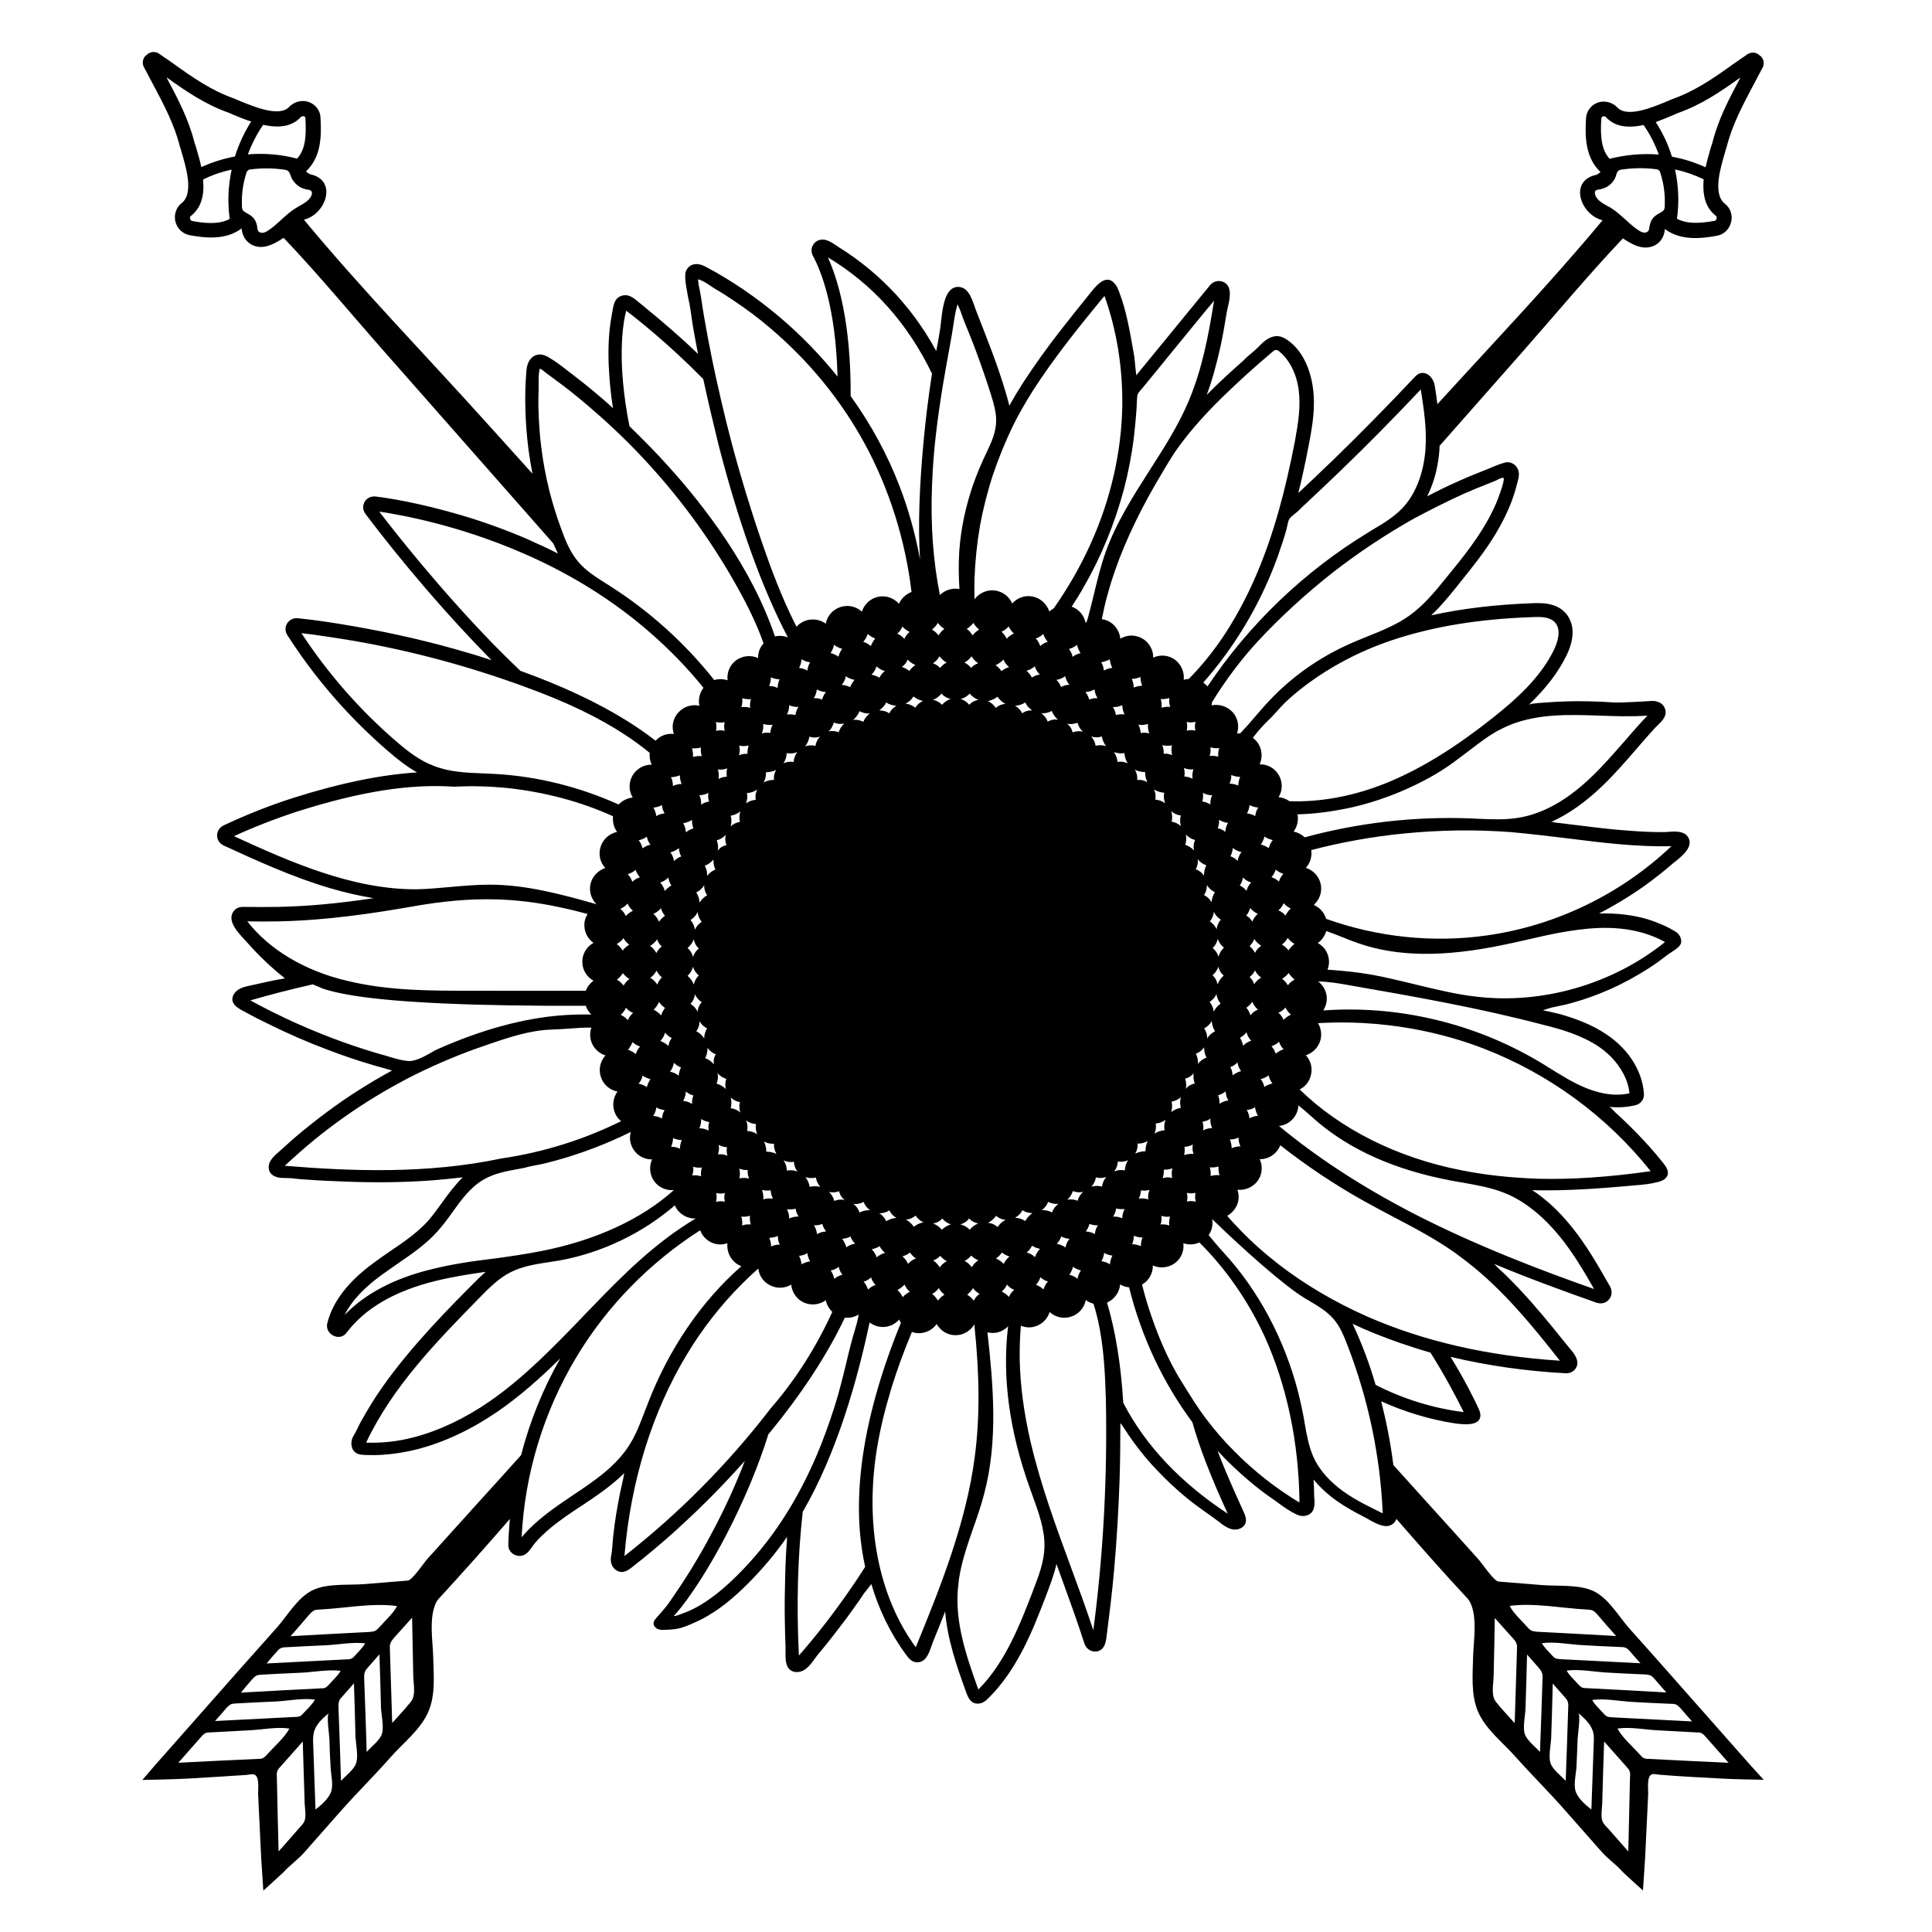 <?xml version="1.0" encoding="utf-8"?>
<!-- Generator: Adobe Illustrator 23.0.1, SVG Export Plug-In . SVG Version: 6.00 Build 0)  -->
<svg version="1.1" id="Layer_1" xmlns="http://www.w3.org/2000/svg" xmlns:xlink="http://www.w3.org/1999/xlink" x="0px" y="0px"
	 width="1000px" height="1000px" viewBox="0 0 1000 1000" style="enable-background:new 0 0 1000 1000;" xml:space="preserve">
<path d="M905.6,913.2l-43.1-48.8c-6.5-7.3-12.9-14.6-19.4-21.8c-5.4-6.2-10.7-15.5-18.4-19.1c-7.5-3.5-18.8-2.4-27-3.1
	c-7.4-0.6-14.7-1.2-22.1-1.8c-2.3-0.2-8.7-9.6-10.1-11.2c-8.9-9.9-17.8-19.8-26.8-29.7c-5.8-6.5-11.7-12.9-17.5-19.4
	c0-0.3-0.1-0.5-0.1-0.8c-1.4-10.8-3.5-21.6-6.2-32.2c12.2,5.5,25,9.4,37.9,11.4c5.1,0.7,10.5,1.1,12.7-1.7c1-1.4,1-3.2,0-5.5
	c-2.3-5-7.1-14.9-14.7-27.2c18.9,4.5,38.9,7.4,59.6,8.5c2,0.1,3.7-0.7,4.8-2c2.7-3.4,0.5-7.1-1.9-9.9c-3.2-3.9-6.4-7.8-9.5-11.7
	c-7.4-9-15-17.9-23.3-26.1c-1.2-1.2-2.4-2.4-3.7-3.5c-0.6-0.6-1.3-1.2-1.9-1.8c-0.5-0.5-1.2-1.4-1.8-1.7
	c19.4,8.1,37.8,14.7,53.6,20.3l0.2,0c2.7,0.8,5.5-0.5,6.7-3c0.8-1.6,0.7-3.7-0.2-5.5l-0.1-0.1c-6.1-10.7-12.3-21.7-20.4-31.5
	c-6.1-7.5-12.7-13.6-19.8-18.3c1,0,2.1,0.1,3.1,0.1c15.1,0.2,29.9-0.8,44.9-2.1c1.8-0.2,3.7-0.3,5.5-0.5c3.9-0.3,7.8-0.7,11.6-1.7
	c2-0.5,4.2-1.5,4.9-3.5c0.4-1.1,0.2-2.3-0.3-3.4c-0.5-1.1-1.2-2-1.9-2.9c-4.3-5.4-8.9-10.6-13.7-15.5c-2.4-2.5-4.9-4.9-7.4-7.3
	c-1.3-1.2-2.5-2.3-3.8-3.5c-0.7-0.6-2.3-2.7-3.2-2.8c4.8,0.5,9.5,0.2,13.9-0.9c2.6-0.7,4.4-3.1,4.2-5.8c-0.4-6.3-2.7-12.7-6.7-18.5
	c-3.2-4.6-7.5-8.8-12.4-12.1c-8-5.5-17.1-8.6-24-10.6c-2.2-0.6-9.2-2.1-9.2-2.1s4.4-1.5,6.9-1.9c3.1-0.6,6.2-1.3,9.2-2.2
	c6.4-1.8,12.6-4.1,18.7-6.8c7-3.1,13.7-6.8,20.1-10.9c3.3-2.1,6.4-4.4,9.5-6.8c1.9-1.5,6.5-3.7,7.1-6.2c0.5-2.2-0.9-4.7-2.7-5.8
	c-4.4-2.7-9.2-4.8-14.3-6.4c-7.6-2.3-16.1-3.3-25.3-3.1c0.4-0.3,0.8-0.5,1.2-0.7c2.6-1.3,5.1-2.8,7.6-4.2c4.8-2.8,9.7-5.9,14.9-9.6
	c4.8-3.5,9.3-7,13.7-10.8c0.4-0.4,1-0.9,1.7-1.4c3.6-2.9,9.7-7.7,7-12.5c-1.9-3.7-7.1-3.3-10.8-3c-0.9,0.1-1.8,0.1-2.5,0.1
	c-5.1,0-10.3-0.2-15.6-0.6c-7.2-0.5-14.3-1.2-21.5-2.1c-3.5-0.4-7.1-0.9-10.6-1.3c-1.6-0.2-3.2-0.4-4.8-0.6
	c-0.9-0.1-1.8-0.2-2.8-0.3c-0.6-0.1-2-0.5-2.5-0.3c9.1-4.1,18.1-10.5,26.9-19c5.9-5.7,11.3-11.9,16.5-17.9l0.7-0.8
	c3.1-3.6,6.3-7.3,9.6-10.9c0.4-0.4,0.9-0.9,1.4-1.4c2.4-2.3,5.6-5.3,3.6-9.4c-1.2-2.4-4-3.4-6.6-3.3c-3.5,0.2-7.1,0.5-10.7,0.6
	c-3.5,0.1-7.1,0.4-10.6,0.1c-3.9-0.3-7.7-0.4-11.6-0.5c-7.7-0.2-15.5,0.1-23.2,0.7c-1.5,0.1-3,0.2-4.4,0.4c-0.9,0.1-2.5,0.2-3.2,0.8
	c9.1-8.7,15.4-17,19.7-25.8c2.4-5,4.7-12.3,1.5-18.7c-0.7-1.4-1.5-2.6-2.5-3.5c-1.7-1.8-3.9-3.1-6.5-3.8c-3.2-1-6.6-1-9.7-0.9
	c-19.7,0.7-37.1,2.8-52.9,6.3c5-4.7,9.3-10,13.4-15.1l1.1-1.4c6.6-8.2,13.4-16.6,18.9-25.8c3.4-5.7,6-11,8-16.1c1-2.8,2-5.6,2.7-8.5
	c0.7-2.6,1.9-5.8,0.9-8.4c-1.1-2.9-4-4.5-6.8-3.8c-3,0.8-5.9,2.1-8.8,3.3c-5.2,2.1-10.4,4.1-15.4,6.4c-5.4,2.4-10.8,5-16.1,7.8
	c4.3-8.5,5.8-17.3,6.3-23.5c0.1-0.9,0.1-1.7,0.1-2.6c14.2-16.1,28.4-32.2,42.6-48.3c17.4-19.7,34.2-40,52.3-59.1
	c2.8,1.8,5.7,3.6,9,4.4c6.4,1.5,12.1-2.3,12.7-8.9l0-0.4c8,6.1,18.6,5.1,27.1,3.5c3.7-0.7,6.5-3.6,7.3-7.4c0.8-3.6-0.7-7.3-3.5-9.3
	c-6.2-5.2-2-18.7,0.4-26.9c0.2-0.8,0.4-1.5,0.7-2.3c2.9-11.5,8.2-21.4,13.8-32c1.5-2.8,3-5.6,4.5-8.5c1-1.5,1.2-3.4,0.4-5.1
	c-0.4-0.7-0.9-1.4-1.6-1.8c-0.5-0.5-1.2-1-1.9-1.2c-1.7-0.6-3.6-0.2-5,1c-2.4,1.6-4.6,3.2-7.1,4.9c-9.9,7.1-19.4,13.7-31.2,17.9
	c-0.8,0.3-1.7,0.7-2.6,1.1c-7.7,3.2-20.7,8.6-25.8,3.3c-2.7-2.9-6.9-3.9-10.5-2.5c-3.4,1.4-5.7,4.6-5.8,8.3
	c-0.6,10-0.1,20.3,7.5,27.5c-0.8,0.8-1.6,1.4-2.6,1.6c-13.9,3.3-7.6,20.7,3.7,23.4c-27.2,32.7-56.8,63.7-85.5,95.2
	c-0.4-3.3-0.9-6.6-1.4-9.7c-0.4-2.5-2.2-5.5-4.9-6.3c-1.1-0.3-3.1-0.5-5.2,1.7c-14.4,15.3-28.9,30-43,43.7l-3.3,3.1
	c-4,3.9-8.2,7.9-12.3,11.7c-0.6,0.6-1.3,1.2-1.9,1.8c1.9-7.5,3.7-15.9,5.6-25.8c1.8-9.5,3.3-18.9,2-28.4
	c-1.4-10.7-5.9-19.6-12.4-24.4c-3-2.3-5.9-3.5-9.6-1.9c-2.5,1.1-4.5,3-6.4,5c-1.9,2-4.2,3.6-6.2,5.5c-1.9,2-4.1,3.7-6.1,5.6
	c-4.9,4.4-9.7,8.9-14.3,13.6c2.8-7.5,5.1-15.9,7.2-25.4c1.2-5.6,2.2-11.4,3.1-17c0.1-0.7,0.3-1.5,0.5-2.4c1-4.3,2.4-10.1-0.9-12.9
	c-2.4-1.9-6-1.6-8,0.7c0,0-38.5,47-38.5,47c0.3-0.3-0.2-2.5-0.2-3c-0.1-1.1-0.2-2.1-0.3-3.2c-0.2-2-0.4-4-0.8-6
	c-1.9-10.6-3.6-21.2-7.5-31.3c-0.5-1.3-1-2.6-1.9-3.7c-5-6.5-10.7,1.7-13.7,5.4c-4.9,6-9.7,12.1-14.5,18.2
	c-7.5,9.6-13.8,18.5-19.5,27.2c-2.5,3.9-4.9,7.9-7.2,12c-0.5-2.5-1.3-4.9-2-7.4c-4.2-14.2-9.8-28-15.2-41.9
	c-1.7-4.3-3.3-12.2-9.3-12.2c-3.9,0-5.9,3.7-6.9,7c-1.4,4.6-1.7,9.4-2.3,14.2c-0.6,4-1.3,8-2.1,12c-1.1-2-2.4-4.3-2.9-5.1
	c-1.7-2.9-3.5-5.7-5.4-8.4c-3.5-5.2-7.6-10.3-12.2-15.4c-8.8-9.6-18.8-17.9-29.7-24.7c-0.5-0.3-1-0.6-1.5-1
	c-2.2-1.5-4.6-3.1-7.2-3.1c-2,0-3.8,1-4.8,2.7c-1.1,1.7-1.1,3.8-0.2,5.6c4.5,8.3,11.9,27.2,12.8,62.6c-9-11.2-19.1-21.6-30.1-30.9
	c-12-10.1-24.7-18.8-37.7-25.7c-1.7-0.9-3.3-1.7-5.8-1.6c-2.8,0.2-5.1,2.5-5.2,5.4c-0.2,3.9,0.8,7.7,1.4,11.5c1.2,4.9,1.7,10,2.5,15
	c0.9,4.9,1.7,9.7,2.7,14.6c-8.7-8.4-17.9-16.3-27.3-24c-1.3-1.1-2.6-2.1-3.9-3.2c-1.8-1.5-3.7-3-6-3.2c-1.6-0.1-3.2,0.4-4.4,1.4
	c-2.1,1.8-2.4,5.4-2.9,8c-0.5,2.6-0.9,5.3-1.2,7.9c-0.9,8.2-0.8,16.5-0.2,24.7c0.4,5.5,1,11,1.9,16.5c-1.7-1.6-3.4-3.1-5.1-4.6
	c-4.3-3.7-9-7.6-14.1-11.5c-1.1-0.9-2.2-1.7-3.4-2.6c-3.3-2.6-6.7-5.3-10.3-7.4c-2.7-1.7-5-2.1-6.9-1.4c-1.7,0.5-3.2,2-4.1,4
	c-0.7,1.7-0.9,3.4-1,5c-1,12.5-0.6,25.8,1.1,39.6c0.6,4.3,1.3,8.6,2.1,12.8c-7.9-8.8-15.8-17.6-23.8-26.4
	c-31.4-34.9-64.5-68.9-94.5-105.1c11.3-2.7,17.5-20.1,3.7-23.4c-1-0.2-1.8-0.8-2.6-1.6c7.6-7.2,8.1-17.5,7.5-27.5
	c0-3.7-2.3-6.9-5.8-8.3c-3.6-1.4-7.8-0.4-10.5,2.5c-5.1,5.3-18.1-0.1-25.8-3.3c-1-0.4-1.9-0.8-2.6-1.1
	c-11.9-4.2-21.3-10.8-31.2-17.9c-2.4-1.7-4.7-3.3-7.1-4.9c-1.4-1.2-3.3-1.6-5-1c-0.7,0.2-1.4,0.6-1.9,1.2c-0.7,0.4-1.3,1.1-1.6,1.8
	c-0.8,1.7-0.6,3.6,0.4,5.1c1.5,2.9,3,5.7,4.5,8.5c5.6,10.6,10.9,20.5,13.8,32c0.3,0.8,0.5,1.5,0.7,2.3c2.4,8.1,6.6,21.7,0.4,26.9
	c-2.8,2-4.2,5.7-3.5,9.3c0.8,3.8,3.6,6.6,7.3,7.4c8.5,1.6,19.1,2.6,27.1-3.5l0,0.4c0.7,6.6,6.4,10.4,12.7,8.9c3.3-0.8,6.2-2.6,9-4.4
	c18.1,19,34.9,39.4,52.3,59.1c29.1,33,58.2,66.1,87.3,99.1c0.8,1.9,1.6,3.6,2.4,5.2c-4.9-2.5-10.4-5-16.4-7.7
	c-10.8-4.6-22.2-8.8-33.9-12.2c-21.7-6.4-38-8.9-44-9.6c-1.9-0.2-3.8,0.4-5,1.7c-1.9,2-2,5.1-0.4,7.2c8.7,11.6,32.2,41.8,62,72.4
	c1.1,1.1,2.2,2.3,3.3,3.4c-3.8-1.2-7.6-2.5-11.5-3.6c-19.1-5.7-39-10.3-59-13.8c-11.3-2-20.7-3.4-29.7-4.3c-1.8-0.2-3.4,0.4-4.6,1.5
	c-2.1,1.9-2.4,4.9-0.9,7.2c14.4,22.5,32,42.7,52.3,60.2c4.5,3.9,9.4,7.8,14.9,10.9c-18.9,1.2-39.8,5.5-63.8,13.1
	c-12,3.8-24.2,8.6-36.3,14.3c-1.7,0.8-2.9,2.3-3.3,4c-0.6,2.7,0.8,5.3,3.2,6.4c16.6,7.6,35.4,16.3,55.1,22.1
	c7.8,2.3,15.3,4,22.6,5.2c-18.8,2.8-34.3,4.2-49.4,4.5c-5.5,0.1-12,0.1-18.3,0c-1.8,0-3.4,0.6-4.4,1.8c-4.9,5.6,3.3,12.8,6.7,16.7
	c6,6.8,12.4,12.9,19.5,18.5c-6.1,1-11.9,2.4-17.9,3.7c-1.9,0.4-3.8,0.8-5.5,1.7c-1.7,0.9-3.2,2.4-3.7,4.3c-1,4.3,4,6.3,7,8
	c3.5,1.9,7.1,3.8,10.7,5.5c10.4,5.2,21,9.8,31.9,13.9c7.6,2.9,15.3,5.5,23.1,7.8c1.8,0.5,3.8,1.1,5.7,1.6l3.1,0.9
	c0.3,0.1,0.7,0.2,1,0.3c-11.9,6.5-23.1,13.6-33.3,21.2c-4.9,3.6-9.6,7.4-13.2,10.3c-2.9,2.4-5.7,4.8-8.4,7.3
	c-1.6,1.4-3.2,2.9-4.8,4.3c-1.4,1.2-2.7,2.6-3.5,4.2c-0.8,1.7-0.9,3.7,0,5.3c1.2,2.1,3.9,2.9,6.3,3c2.4,0.1,4.7,0,7.1,0.4
	c1.6,0.2,3.3,0.3,4.9,0.4c6.2,0.5,12.9,0.8,20.9,1.1c15.9,0.6,30.3,0.4,44-0.6c5.5-0.4,11.1-1,16.6-1.6c-4,3.9-7.3,8.4-10.5,12.8
	l-0.2,0.3c-2.7,3.7-4.9,6.7-7.3,9.5c-5.4,5.9-11.8,10.4-19.5,15.6c-2.6,1.7-5.5,3.8-8.5,6c-13.4,9.8-21.3,20.1-24.1,31.3
	c-1.4,5.7,6.4,9.8,10,4.9c9.4-12.5,24.7-21.5,45.7-26.7c8.4-2.1,17-3.5,26.3-4.8c-2.9,2.5-5.5,5.2-7.9,7.6l-0.5,0.5
	c-9.1,9.1-18,18.4-26.5,28.1c-8.8,10.1-17.2,20.7-24.3,32.1c-2,3.2-3.8,6.4-5.6,9.6c-0.8,1.5-1.5,3.1-2.3,4.6
	c-0.8,1.6-1.9,3-2.3,4.8c-0.3,1.8-0.1,3.7,1,5.2c1.5,2.1,3.9,2.2,6.2,2.3c2.9,0.1,5.9,0.1,8.8-0.1c6.1-0.4,12.2-1.4,18.1-2.9
	c13.9-3.6,27.9-10.2,41.5-19.5c11.3-7.8,21.5-16.8,32.4-27.5c-9,15.8-15.8,32.7-20.3,50.1c-7.2,8-14.4,16-21.7,24
	c-8.9,9.9-17.9,19.8-26.8,29.7c-1.5,1.6-7.8,11-10.1,11.2c-7.4,0.6-14.7,1.2-22.1,1.8c-8.2,0.7-19.4-0.5-27,3.1
	c-7.7,3.6-13,12.9-18.4,19.1c-6.5,7.3-12.9,14.5-19.4,21.8l-43.1,48.8c-2.4,2.7-7.4,8.6-7.4,8.6s15.9-0.3,23.3-0.7
	c10.2-0.6,20.4-1.2,30.6-1.9c1.1-0.1,2.5-0.5,3.6-0.3c3.4,0.5,2.3,8,2.4,10.3c0.3,5.5,0.5,11,0.8,16.6c0.3,5.5,0.5,11,0.8,16.6
	c0.3,5.1,1.1,16.7,1.1,16.7s9.7-8.8,10.5-9.6c3.3-3.7,7.5-6.5,10.7-10.2l19.5-22.1c8.2-9.2,17-17.9,25.1-27.1
	c6.6-7.5,15.5-14.2,19.6-23.6c3.9-9,2.7-19.6,2.5-29c-0.3-8.3-2.1-19,1.2-26.8c0.4-1,0.9-1.9,1.6-2.6c12.5-13.6,24.8-27.4,36.9-41.4
	c-0.4,4.5-0.7,9-0.8,13.5c-0.1,4.4,5.1,7.1,8.8,4.8c2.2-1.4,3.7-4.4,5.4-6.3c2.1-2.4,4.5-4.6,6.9-6.7c5.3-4.5,11-8.3,16.8-12.1
	l0.2-0.1c7.6-5.1,15.5-10.4,22.1-17c-0.4,0.4-0.5,1.9-0.6,2.4c-0.2,0.9-0.4,1.9-0.6,2.8c-0.4,1.8-0.8,3.6-1.2,5.4
	c-0.7,3.7-1.4,7.3-2,11c-0.6,3.7-1.1,7.4-1.5,11.2c-0.4,3.4-0.4,7-1.1,10.4c-0.3,1.4-0.2,2.9,0.3,4.3c0.7,1.8,2.2,3.2,4,3.7
	c3.1,0.8,5.6-1.6,7.9-3.4c2.8-2.2,5.6-4.4,8.3-6.7c5.5-4.6,10.9-9.2,16.1-14.1c10.6-9.7,20.8-20,30.4-30.7c0.7-0.8,1.5-1.6,2.2-2.4
	c-4.5,11.8-9.9,23.7-15.8,34.9c-5.4,10.4-11.5,20.8-18.2,30.8c-1.8,2.6-3.5,5.2-5.3,7.8c-2,2.8-4.4,5.3-6.6,7.9
	c-0.6,0.7-1.2,1.4-1.3,2.3c-0.2,1.3,0.7,2.5,1.8,3.1s2.4,0.7,3.7,0.6c3.3-0.1,6.2-0.2,9.3-1.2c3.1-1,6.1-2.4,9.1-3.8
	c10.1-5,18.1-12.2,24.6-18.6c7.6-7.6,14.5-15.7,20.7-24.7c-0.3,0.4-0.1,1.7-0.2,2.2c-0.1,0.9-0.1,1.8-0.2,2.7
	c-0.1,1.7-0.2,3.5-0.3,5.2c-0.2,3.5-0.3,7.1-0.4,10.6c-0.2,7.3-0.3,14.6-0.2,22c0.1,4.9,0.2,9.9,0.4,14.8c0.1,3.7-0.8,9.9,3.1,12
	c1.6,0.9,3.6,0.8,5.3,0.2c3.1-1.2,5.3-4.5,7.2-7.1c0.7-0.9,1.3-1.8,2-2.5c2.4-2.9,5.5-6.7,8.3-10.4c3.6-4.7,6.7-8.7,9.6-12.9
	c1.6-2.2,3.4-4.7,5.2-7.5c0.2-0.2,0.5-0.7,1-1.2c1.1-1.4,2-2.6,2.7-3.5c3.8,12.9,9.7,25.3,17.7,36.2c1.6,2.2,3.3,4.5,6.4,4.3
	c5-0.3,6.2-6.5,7.7-10.3c2.2-5.3,4.3-10.7,6.4-16c1.2,14.4,5.9,28.1,10.8,41.6c1.1,3,2.4,6.1,6.1,6.1c3.2,0,5-2.4,7-4.4
	c2.3-2.3,4.4-4.9,6.4-7.5c3.9-5.2,7.2-10.7,10.2-16.5c4.6-9,8.3-18.5,11.9-27.9l0.1-0.3c1.8-4.8,3.9-10.1,5.1-15.7
	c0.4,1,0.7,2,1.1,3l1.3,3.6c4.1,11.3,8.4,23.1,12.1,34.6c0.9,2.8,3.6,4.5,6.3,4.1c3.8-0.6,4.7-4.1,5.1-7.4c1.5-11.8,3-23.5,4-35.3
	c1.3-14.5,2.2-29.7,2.8-46.3c0.3-9.8,0.4-19.6,0.4-29.2c0.2,0.3,0.5,0.6,0.7,0.9c0.5,0.6,0.9,1.3,1.2,1.7c1.6,2.5,3.3,5,5.2,7.6
	c3.9,5.3,7.8,10,12.2,14.5c4.9,5.2,10.1,10,15.6,14.5c5.4,4.4,11.2,8.1,16.7,12.3c0.3,0.3,0.7,0.5,1,0.8c1.9,1.4,4.1,2.7,6.5,2.8
	c2.4,0.1,5-1.2,5.7-3.4c0.6-2-0.2-4.1-1.1-6c-4.7-10.4-9.4-20.7-13.4-31.4c5.2,5.7,10.9,11,16.8,16c3.9,3.3,8,6.4,12.1,9.2
	c0.8,0.6,1.7,1.2,2.5,1.8c3.1,2.3,6.4,4.6,9.8,6.1c1.5,0.7,3.1,0.9,4.5,0.5c4.9-1.1,4.6-6,4.4-8.9c0-0.5-0.1-0.9-0.1-1.3
	c0-2.7-0.1-5.5-0.3-8.5c3.3,4,7.4,7.8,12.2,11.2c3.9,2.7,8.3,5.3,13.5,7.9c0.6,0.3,1.4,0.8,2.2,1.2c3.6,2.1,8.2,4.7,11.6,3.5
	c1.8-0.7,2.8-1.9,3.4-3.4c12.1,13.9,24.3,27.8,36.9,41.3c0.7,0.8,1.2,1.7,1.6,2.6c3.3,7.8,1.5,18.5,1.2,26.8c-0.2,9.4-1.3,20,2.5,29
	c4.1,9.4,13,16.1,19.6,23.6c8.2,9.2,17,17.9,25.1,27.1l19.5,22.1c3.3,3.7,7.5,6.5,10.7,10.2c0.8,0.9,10.5,9.6,10.5,9.6
	s0.8-11.6,1.1-16.7c0.3-5.5,0.5-11,0.8-16.6c0.3-5.5,0.5-11,0.8-16.6c0.1-2.3-1-9.8,2.3-10.3c1.1-0.2,2.5,0.2,3.6,0.3
	c10.2,0.8,20.4,1.4,30.6,1.9c7.4,0.5,23.3,0.7,23.3,0.7S908,915.9,905.6,913.2z M888.5,113.1c-0.1,0.5-0.3,1.1-1.1,1.2
	c-9,1.7-15.1,1.3-19.4-1.1c1.2-8.5,0.8-17.1-1-25.5c5.1,1.1,10,2.8,14.8,5.1c-0.7,8.3,1,14.2,5.5,18.2l0.8,0.7
	C888.7,112.1,888.6,112.9,888.5,113.1z M866.2,59.5c0.9-0.4,1.7-0.7,2.3-1c12.4-4.4,22.1-11.1,32.2-18.3c0,0.1,0,0.1,0,0.2
	c-5.8,10.9-11.3,21.2-14.4,33.6l-0.7,2.1c-0.8,2.8-1.9,6.5-2.8,10.5c-5.6-2.6-11.4-4.4-17.4-5.5c-2-6.4-4.8-12.4-8.4-17.9
	C860.4,61.9,863.7,60.6,866.2,59.5z M828.9,61.5c0-0.7,0.2-1.1,0.7-1.2c0.2-0.1,1-0.3,1.7,0.4l0.2,0.2c4.2,4.4,10.5,5.7,19.2,3.8
	c3.3,4.7,5.9,9.9,7.9,15.3c-8.6-0.7-17.1,0.1-25.5,2.2c-4.3-4.8-4.8-11.7-4.3-20.6L828.9,61.5z M825.9,101.5
	c-0.4-0.9-0.5-1.7-0.3-2.4c0.3-0.7,1-0.9,2.4-1.1c0.3,0,0.6-0.1,0.9-0.2c3.7-0.8,6.9-3.8,7.8-7.7c0.3-1.3,1.2-2.2,2.5-2.3
	c5.9-0.9,12-1,18.1-0.2c0.2,0,0.4,0.1,0.6,0.1c0.5,0.2,0.9,0.5,1.2,1c0.1,0.2,0.2,0.5,0.3,0.8c1.6,5,2.4,10.2,2.3,15.4l0,0.6
	c0,2.5-0.1,3.3-1.7,4.2l-0.4,0.3c-2.3,1.2-4.6,2.5-5.5,5.8c-0.1,0.5-0.2,1-0.3,1.4c-0.1,0.4-0.2,0.8-0.2,1.3c-0.3,1-0.6,1.4-1.3,1.7
	c-1,0.4-2.2,0.2-3.4-0.5c-2.7-1.6-5-3.7-7.4-5.9c-2.4-2.1-4.7-4.3-7.4-6c-0.7-0.4-1.5-0.9-2.3-1.3
	C829.5,105.2,827.1,103.9,825.9,101.5z M155.5,60.8l0.2-0.2c0.8-0.7,1.6-0.4,1.7-0.4c0.5,0.2,0.7,0.6,0.7,1.2l0,0.1
	c0.5,8.9,0,15.8-4.3,20.6c-8.4-2.2-16.9-2.9-25.5-2.2c2-5.4,4.7-10.6,7.9-15.3C144.9,66.5,151.2,65.3,155.5,60.8z M118.9,113.3
	c-4.3,2.4-10.4,2.8-19.4,1.1c-0.7-0.1-0.9-0.7-1.1-1.2c-0.1-0.2-0.2-1,0.4-1.4l0.8-0.7c4.5-4,6.3-9.9,5.5-18.2
	c4.7-2.3,9.6-4,14.8-5.1C118.1,96.2,117.7,104.7,118.9,113.3z M121.6,81c-6,1.1-11.9,3-17.4,5.5c-0.8-3.9-2-7.7-2.8-10.5l-0.7-2.1
	c-3.1-12.3-8.6-22.7-14.4-33.6c0-0.1,0-0.1,0-0.2c10.1,7.2,19.8,13.9,32.2,18.3c0.6,0.2,1.4,0.6,2.3,1c2.5,1,5.7,2.4,9.2,3.5
	C126.4,68.6,123.6,74.6,121.6,81z M152.8,107.9c-2.7,1.7-5.1,3.9-7.4,6c-2.4,2.2-4.7,4.3-7.4,5.9c-1.1,0.7-2.4,0.9-3.4,0.5
	c-0.8-0.3-1.1-0.8-1.3-1.7c-0.1-0.4-0.2-0.8-0.2-1.3c-0.1-0.4-0.1-0.9-0.3-1.4c-0.9-3.3-3.2-4.6-5.5-5.8l-0.4-0.3
	c-1.6-0.9-1.7-1.7-1.7-4.2l0-0.6c-0.1-5.2,0.7-10.4,2.3-15.4c0.1-0.3,0.2-0.6,0.3-0.8c0.3-0.4,0.7-0.8,1.2-1c0.2,0,0.4-0.1,0.6-0.1
	c6.1-0.8,12.2-0.7,18.1,0.2c1.2,0.2,2.1,1.1,2.5,2.3c1,3.8,4.1,6.8,7.8,7.7c0.4,0.1,0.6,0.1,0.9,0.2c1.4,0.2,2.1,0.4,2.4,1.1
	c0.3,0.6,0.2,1.5-0.3,2.4c-1.2,2.3-3.5,3.6-6,5C154.3,107,153.5,107.5,152.8,107.9z M160,835.8c0.8-0.9,1.6-1.8,2.7-2.3
	c0.9-0.3,1.8-0.4,2.7-0.4c12.6-0.6,27.4-3.6,40.1-1.8c-2,3.9-5.9,7.2-8.8,10.6c-0.7,0.8-1.5,1.7-2.5,2.2c0,0.1-0.2,0.1-0.2,0.1
	c-0.9,0.3-1.8,0.4-2.8,0.5c-13.6,0.7-27.2,1.4-40.8,2.2C153.6,843.2,156.9,839.5,160,835.8z M143.6,854.5c0.3-0.4,0.8-0.9,1.5-1.3
	c0.9-0.5,2-0.6,3.1-0.6c6.8-0.4,13.5-0.7,20.3-1c6.5-0.3,14-1.8,20.5-1c-1.3,2.3-3.6,4.4-5.3,6.4c-0.5,0.5-1,1.1-1.6,1.4
	c-0.2,0.1-0.2,0.1-0.3,0.1c-0.8,0.4-1.8,0.4-2.7,0.4c-13.7,0.7-27.4,1.4-41.1,2.1C139.8,858.8,141.7,856.6,143.6,854.5z
	 M130.8,868.9c0.5-0.5,1.1-1.1,1.7-1.5c0.9-0.5,1.9-0.5,3-0.6c6.8-0.4,13.5-0.7,20.3-1c6.5-0.3,14-1.8,20.5-1c-1.4,2.6-4,4.8-5.9,7
	c-0.5,0.5-1,1.2-1.7,1.5c0,0.1-0.2,0.1-0.2,0.2c-0.8,0.4-1.7,0.4-2.7,0.4c-13.7,0.7-27.4,1.4-41.1,2.2
	C126.6,873.7,128.7,871.3,130.8,868.9z M117.5,883.7c0.5-0.4,1.1-1,1.7-1.4c0.9-0.5,1.9-0.5,3-0.6c6.8-0.4,13.5-0.7,20.3-1
	c6.5-0.3,14-1.9,20.5-1c-1.3,2.5-3.9,4.8-5.9,7c-0.5,0.5-1,1.2-1.7,1.5c0,0.1-0.2,0.1-0.3,0.1c-0.8,0.4-1.8,0.4-2.7,0.4
	c-13.7,0.7-27.4,1.4-41.1,2.1C113.3,888.6,115.4,886.2,117.5,883.7z M136.1,910c0,0.1-0.2,0.1-0.3,0.1c-0.7,0.3-1.4,0.3-2.2,0.3
	c-13.8,0.6-27.6,1.3-41.3,2l11.9-13.5c0.7-0.8,1.4-1.5,2.3-1.9c0.7-0.3,1.4-0.3,2.2-0.3c6.8-0.4,13.6-0.7,20.4-1.1
	c6.5-0.3,14.1-1.9,20.7-0.9c-2.7,4.9-7.9,9.3-11.6,13.5C137.5,908.9,136.9,909.6,136.1,910z M157.9,941.5c-0.4,2.2-2,3.4-3.4,5.1
	c-3.4,3.9-6.8,7.8-10.3,11.7c-0.3-12.9-0.7-25.8-0.9-38.7c-0.1-0.9-0.1-1.9,0.2-2.8c0.3-0.9,0.9-1.6,1.6-2.3l11.6-13.1
	c0.3,10.7,0.7,21.4,1,32.1C157.8,936,158.4,939,157.9,941.5z M171.6,926.7c-1,3.9-5.3,7.6-8.3,9.9c-0.4-11.3-0.8-22.7-1.2-34
	c-0.1-1.9-0.1-3.8,0.3-5.6c0.9-4.4,4.5-7.5,7.8-10.3c-1.3,1.2,0.2,11.2,0.3,13.2c0.1,4.8,0.3,9.6,0.6,14.4
	C171.2,918,172.5,923.2,171.6,926.7z M184.4,912.4c-0.9,3.4-5.6,6.8-7.9,9.4c-0.4-12.6-0.8-25.3-1.3-37.9c0-1.2-0.1-2.5,0.4-3.6
	c0.3-0.8,0.9-1.5,1.5-2.1l6.1-6.9c0.3,9.2,0.6,18.5,0.8,27.7C184.2,902.8,185.5,908.9,184.4,912.4z M197.7,897.4
	c-1,3.3-5.6,6.8-7.9,9.4c-0.4-12.6-0.8-25.3-1.3-37.9c0-1.2-0.1-2.5,0.4-3.6c0.3-0.8,0.9-1.5,1.5-2.2l6-6.8
	c0.3,9.2,0.6,18.5,0.8,27.7C197.4,887.8,198.8,893.9,197.7,897.4z M212.6,880.9c-3,3.8-6.4,7.3-9.6,10.9
	c-0.4-12.8-0.8-25.6-1.2-38.4c0-0.9-0.1-1.7,0.2-2.6c0.3-1.1,1.1-2,1.8-2.9l9.5-10.6c0.2,10,0.4,20,0.6,30.1
	C214,871.9,215.4,877.6,212.6,880.9z M757.6,730.9c-15.8-2-31.1-6.7-45.6-14.1c-3.1-10.8-7.1-21.4-11.9-31.6c7.8,3.7,16.2,7,24.8,10
	c5,1.7,10.2,3.4,15.5,4.9C748.2,712.5,753.9,723.4,757.6,730.9z M807.4,704.3c-37.2-2.4-70.7-10.1-99.8-22.9
	c-16.7-7.4-32-16.4-45.4-26.7c-7.6-5.9-14.3-11.8-20.2-18c-2.5-2.6-4.8-5-6.8-7.4c1.1-0.6,2.1-1.4,3-2.4c2.9-3.1,3.6-7.4,2.3-11.1
	c3.9,0.4,7.9-1.2,10.4-4.5c2.5-3.4,2.8-7.8,1.1-11.3c3.9,0.1,7.8-2,9.9-5.6c0.3-0.5,0.5-1,0.8-1.6c13.4,10.5,27.8,20.2,43,28.7
	c5,2.8,10.2,5.5,15.2,8.2c11.1,5.8,22.5,11.8,32.7,19.1c1.9,1.4,3.9,2.9,5.7,4.3C778.2,667.7,793.7,686.9,807.4,704.3z M626.2,604.2
	c1.5,0.2,3,0,4.5-0.4c-0.1,1.5,0.1,3.1,0.5,4.5c-1.6-0.2-3.1,0-4.6,0.4C626.8,607.2,626.6,605.7,626.2,604.2z M622.4,580.6
	c1.4-0.2,2.9-0.7,4.1-1.6c-0.1,1.7,0.2,3.4,0.9,4.9c-1.6,0-3.2,0.4-4.7,1.2C623,583.6,622.9,582.1,622.4,580.6z M619,545.4
	c1.7-0.6,3.2-1.8,4.3-3.3c-0.1,1.9,0.3,3.7,1.2,5.3c-1.7,0.6-3.3,1.8-4.5,3.2C620.2,548.9,619.8,547,619,545.4z M619.9,444.7
	c1.2,1.5,2.8,2.6,4.5,3.2c-0.9,1.6-1.2,3.5-1.2,5.3c-1.1-1.5-2.6-2.7-4.3-3.3C619.8,448.4,620.2,446.6,619.9,444.7z M622.6,410.4
	c1.5,0.8,3.1,1.2,4.8,1.2c-0.7,1.5-1,3.1-0.9,4.8c-1.2-0.8-2.7-1.3-4.2-1.6C622.8,413.3,622.8,411.8,622.6,410.4z M626.5,386.8
	c1.5,0.5,3.1,0.6,4.6,0.4c-0.5,1.4-0.7,3-0.5,4.5c-1.4-0.5-2.9-0.6-4.5-0.4C626.6,389.9,626.7,388.3,626.5,386.8z M627.1,467
	c-0.9-1.6-2.2-2.9-3.9-3.7c1-1.5,1.5-3.3,1.5-5.2c1,1.6,2.4,2.9,4.1,3.7C627.9,463.3,627.2,465.1,627.1,467z M631.9,476
	c-1.2,1.4-2,3.1-2.2,5c-0.7-1.7-2-3.1-3.5-4.1c1.2-1.3,1.9-3.1,2.1-5C629,473.6,630.3,475,631.9,476z M627.2,528.5
	c0.1,1.9,0.7,3.7,1.7,5.3c-1.7,0.8-3.1,2.1-4.1,3.7c0.1-1.9-0.5-3.7-1.5-5.2C624.9,531.4,626.3,530.1,627.2,528.5z M628.2,523.6
	c-0.2-1.9-0.9-3.6-2.1-5c1.5-1,2.8-2.4,3.5-4.1c0.3,1.9,1.1,3.7,2.2,5C630.3,520.5,629.1,521.9,628.2,523.6z M630.2,509.5
	c-0.4-1.9-1.2-3.5-2.6-4.7c1.4-1.2,2.5-2.7,3-4.5c0.4,1.9,1.4,3.5,2.8,4.7C632,506.1,630.9,507.7,630.2,509.5z M630.7,495.2
	c-0.5-1.8-1.6-3.3-3-4.5c1.3-1.2,2.2-2.9,2.6-4.7c0.6,1.8,1.8,3.3,3.2,4.5C632.1,491.8,631.2,493.4,630.7,495.2z M630.3,428.7
	c0.5-1.3,0.8-2.9,0.7-4.4c1.4,0.9,3,1.5,4.6,1.6c-0.8,1.4-1.3,3-1.4,4.7C633.1,429.6,631.8,429,630.3,428.7z M631.2,571.3
	c0.1-1.5-0.2-3-0.7-4.4c1.4-0.4,2.8-1.1,3.9-2c0.1,1.7,0.5,3.3,1.4,4.7C634.1,569.8,632.5,570.4,631.2,571.3z M638,556.6
	c-0.1-1.5-0.4-2.9-1.2-4.3c1.4-0.4,2.7-1.3,3.7-2.4c0.3,1.7,0.9,3.2,1.9,4.5C640.9,554.8,639.4,555.5,638,556.6z M642.1,593.3
	c-1.7,0.1-3.2,0.4-4.6,1c0-1.5-0.3-3-0.9-4.5c1.5,0,3-0.3,4.5-1C641,590.4,641.4,592,642.1,593.3z M641.8,537.2
	c1.2-0.7,2.5-1.7,3.4-2.9c0.4,1.6,1.2,3.1,2.4,4.4c-1.6,0.5-3,1.3-4.2,2.6C643.2,539.8,642.6,538.4,641.8,537.2z M649.6,573.1
	c0.2,1.5,0.7,3,1.5,4.4c-1.4,0.1-2.9,0.6-4.4,1.3c-0.1-1.5-0.6-3-1.4-4.3C646.8,574.4,648.4,574,649.6,573.1z M647.2,525.5
	c-0.4-1.4-1.1-2.8-2.1-3.9c1.2-0.8,2.3-1.9,3.1-3.1c0.6,1.6,1.6,2.9,2.9,4.1C649.6,523.1,648.3,524.2,647.2,525.5z M649.2,509.4
	c-0.5-1.4-1.3-2.7-2.4-3.7c1.2-0.9,2.1-2.1,2.8-3.4c0.7,1.5,1.9,2.8,3.2,3.7C651.3,506.8,650.1,508,649.2,509.4z M645.1,473.9
	c0.9-1.2,1.6-2.5,2-3.9c1.1,1.3,2.4,2.3,3.9,3c-1.2,1.1-2.2,2.5-2.8,4C647.5,475.8,646.4,474.7,645.1,473.9z M656.6,556.6
	c0.4,1.5,1,2.9,2,4.2c-1.4,0.3-2.9,0.9-4.2,1.8c-0.3-1.5-0.9-2.9-1.9-4.1C654.1,558.2,655.5,557.5,656.6,556.6z M658.1,541.5
	c1.4-0.4,2.8-1.2,3.9-2.3c0.5,1.4,1.3,2.9,2.4,3.9c-1.5,0.5-2.9,1.3-4.1,2.3C659.9,544,659.1,542.7,658.1,541.5z M664.4,527.9
	c-0.6-1.4-1.5-2.7-2.7-3.7c1.4-0.6,2.7-1.5,3.7-2.7c0.6,1.4,1.6,2.7,2.8,3.7C666.7,525.8,665.5,526.7,664.4,527.9z M666.6,510
	c-0.7-1.3-1.8-2.5-3-3.4c1.3-0.7,2.5-1.8,3.4-3c0.8,1.3,1.9,2.5,3.1,3.4C668.8,507.7,667.5,508.7,666.6,510z M666.9,491.9
	c-0.9-1.2-2.1-2.3-3.4-3c1.2-0.9,2.3-2.1,3-3.4c1,1.2,2.1,2.3,3.5,3C668.9,489.5,667.8,490.6,666.9,491.9z M665.4,473.9
	c-1-1.2-2.2-2.1-3.7-2.7c1.2-1,2.1-2.2,2.7-3.7c1.1,1.2,2.3,2.1,3.7,2.7C667,471.3,666,472.5,665.4,473.9z M662,456.3
	c-1.2-1.1-2.5-1.8-3.9-2.3c1.1-1.2,1.8-2.5,2.2-3.9c1.2,1,2.6,1.8,4,2.2C663.2,453.4,662.4,454.8,662,456.3z M656.7,439
	c-1.2-0.9-2.7-1.5-4.1-1.9c0.9-1.2,1.5-2.7,1.9-4.1c1.2,0.9,2.8,1.5,4.3,1.8C657.7,436.1,657.1,437.5,656.7,439z M652.8,489.5
	c-1.4,1-2.5,2.2-3.2,3.7c-0.7-1.3-1.6-2.5-2.8-3.5c1.1-1.1,1.9-2.3,2.4-3.7C650.1,487.5,651.4,488.6,652.8,489.5z M649.7,422.4
	c-1.3-0.8-2.8-1.2-4.3-1.4c0.8-1.3,1.2-2.8,1.4-4.3c1.3,0.7,2.9,1.2,4.5,1.3C650.3,419.3,649.9,420.8,649.7,422.4z M647.6,456.8
	c-1.2,1.2-2,2.7-2.4,4.3c-1-1.2-2.1-2.1-3.5-2.8c0.9-1.2,1.4-2.7,1.7-4.1C644.5,455.4,646,456.3,647.6,456.8z M640.6,445.6
	c-1.1-1.1-2.3-1.9-3.7-2.4c0.6-1.3,1.1-2.8,1.2-4.3c1.3,1.1,2.9,1.8,4.5,2.1C641.5,442.4,640.9,443.9,640.6,445.6z M640.9,406.6
	c-1.4-0.6-2.9-1-4.5-1c0.6-1.4,1-2.9,0.9-4.5c1.5,0.7,3.1,1,4.6,1C641.3,403.5,641,405,640.9,406.6z M807,639.6
	c7,8.5,12.7,18.1,18.1,27.6c-26.7-9.4-60.8-22.3-93.5-39.1c-27-14-49.8-28.9-69.6-45.3c3.9-0.4,7.4-2.8,9.1-6.6
	c0.6-1.3,0.9-2.7,0.9-4.1c2,1.6,4,3.3,5.9,5c1.2,1,2.3,2.1,3.5,3.1c17.6,15.1,40.9,25.4,69.4,30.8c2.1,0.4,4.2,0.8,6.2,1.1
	c7.3,1.3,14.9,2.6,21.8,5.4c0.8,0.3,1.7,0.7,2.6,1.1C790.5,622.9,799.1,630,807,639.6z M854.4,606.2c-21.8,3.1-41.1,4.4-59,3.9
	c-14.5-0.6-27.3-2-39.1-4.4c-33.2-6.5-62.6-21.3-83.6-41.8c2.6-1.3,4.7-3.6,5.6-6.6c1.3-4,0.3-8.2-2.4-11.1c3.7-1.2,6.8-4.3,7.7-8.4
	c0.6-2.9,0-5.9-1.4-8.2c0.5,0,1-0.1,1.6-0.1c9.7-0.5,19.3-0.3,28.6,0.5c19.1,1.7,37.7,5.9,55.2,12.6
	C801.6,555.7,831.6,577.6,854.4,606.2z M827.6,541.8c4.2,2.9,7.8,6.4,10.5,10.4c3.1,4.5,4.9,9.1,5.3,13.7c-8.9,2-17.8-0.7-23.8-3.3
	c-6.1-2.6-11.9-6.3-17.6-9.8c-1.7-1.1-3.5-2.2-5.2-3.2c-33.6-20-73.1-29.4-111.9-26.6c1-1.5,1.6-3.2,1.8-5c0.4-4-1.4-7.7-4.4-10
	c5.5,0.1,10.9,1,16.9,2.1c32.7,5.7,66.4,11.6,99,20.2C807.7,532.6,818.5,535.7,827.6,541.8z M861.8,487.6
	c-26.9,21.7-63.2,32.3-97.4,28.3c-10.8-1.2-21.6-3.9-32-6.4c-9.2-2.2-18.6-4.6-28.2-5.9c-5.7-0.8-11.4-1.3-17.1-1.7
	c0.5-1.3,0.8-2.6,0.8-4c0-4.2-2.3-7.9-5.8-9.8c2.1-1.5,3.6-3.7,4.4-6.2c2.8,1,5.6,2.1,8.4,3.2c2.6,1.1,5.3,2.1,8.1,3.1
	c20.4,7.1,44.4,7.3,75.5,0.8c3.9-0.8,7.9-1.7,11.8-2.6c7-1.6,14.2-3.3,21.3-4.4c3.8-0.6,7-1,10.2-1.3
	C837.6,479.2,851.1,481.6,861.8,487.6z M811.9,434c17.4,2.2,35.3,4.4,53.2,4c-26.1,24.8-59.9,41.2-95.7,46.2
	c-27.8,3.9-56.3,0.9-83-8.6c-1-3.3-3.3-5.9-6.4-7.2c2.9-2.6,4.5-6.7,3.6-10.8c-0.9-4.1-3.9-7.2-7.7-8.4c2.2-2.4,3.3-5.8,2.8-9.2
	c15.7-4.1,31.9-7,48.1-8.6c18.4-1.8,36.9-2.1,55.2-0.7C792,431.6,802.1,432.8,811.9,434z M815.8,370.1c4.1,0,8.2,0.2,12.2,0.3
	c8.1,0.3,16.5,0.6,24.7,0c-4.1,4.3-8,8.8-11.8,13.2c-5.3,6-10.7,12.3-16.5,17.9c-13,12.6-25.6,19.7-38.6,21.8
	c-6.8,1.1-13.9,0.8-20.7,0.5c-1.3-0.1-2.6-0.1-3.9-0.2c-29-1.1-57.9,2.2-85.9,9.8c-1.6-1.5-3.5-2.5-5.7-3c1.8-2.5,2.6-5.7,2-8.9
	c8.7-0.2,17.4-1.4,25.8-3.1c9.9-2.1,19.5-5.2,28.8-9.2c9.2-4,18.3-8.8,26.4-14.8c4.1-3,8.1-6.1,12.2-9.2c3.9-2.9,7.9-5.8,12.3-7.9
	C787,372.2,798.9,369.9,815.8,370.1z M793.8,319.4c4-0.2,8.4,0,10.9,2.6c0.5,0.5,0.8,1,1.2,1.7c2.1,4.2-0.4,10.1-1.5,12.5
	c-7.1,14.6-19.5,25.6-31.8,35.4c-19.2,15.2-36,25.6-52.9,32.8c-17.5,7.4-35.5,10.9-52.3,10.3c-1.6-1.2-3.6-1.9-5.6-2.1
	c2.1-3.4,2.2-7.8,0.1-11.4c-2.1-3.7-6-5.7-9.9-5.6c1.6-3.6,1.3-7.9-1.1-11.3c-0.7-0.9-1.5-1.7-2.4-2.4c2.5-3.4,5.3-6.5,8.2-9.3
	c1.5-1.4,2.9-3,4.3-4.5c1.3-1.5,2.7-3,4.1-4.4c2.9-2.8,6.1-5.5,9.9-8.4c13.4-10.2,28.7-18.3,45.7-24
	C742,324.2,765.9,320.3,793.8,319.4z M757.6,255.6c3.8-1.7,8-3.4,13.3-5.5c1-0.4,2-0.8,3-1.2c1-0.4,2-1.1,3-1.4
	c1.7-0.6,1.6,0.2,1.3,1.7c-0.5,2.6-1.5,5.2-2.4,7.7c-1.1,3.1-2.5,6.2-4,9.1c-3,5.9-6.6,11.5-10.5,16.8c-4,5.6-8.4,10.9-12.7,16.2
	c-6.2,7.7-12,14.6-19.2,19.7c-6.6,4.7-14.3,7.8-21.8,10.8c-3.2,1.3-6.5,2.6-9.7,4.1c-15.6,7-29.9,17.2-41.3,29.5
	c-2.5,2.6-4.8,5.4-7.1,8c-2.4,2.9-5,5.8-7.6,8.5c-0.5,0-1.1,0-1.6,0.1c1.2-3.7,0.5-8-2.3-11.1c-2.9-3.1-7-4.3-10.9-3.5
	c0.1-0.5,0.2-1.1,0.2-1.6c7.4-12,15.4-22.5,23.6-31.4c11.8-12.7,24.8-24.6,38.6-35.5c13.2-10.3,27.3-19.7,42-28
	C740.1,264,748.8,259.6,757.6,255.6z M674.9,261.6c1.1-1,2.3-2.1,3.4-3.2c5.2-4.8,10.5-9.9,15.7-14.9c13.4-12.9,26.9-26.6,41.4-41.9
	c1.6,10.2,3.2,20.7,2.4,31.2c-1,12.6-5.3,23.4-12.2,30.5c-4.3,4.4-9.7,7.7-15,10.8c-0.8,0.5-1.6,1-2.4,1.5
	c-33.1,20.1-61.7,47.5-83.2,79.7c-0.3-0.4-0.7-0.7-1.1-1.1c-0.3-0.3-0.7-0.6-1.1-0.9c4.1-4.6,8-9.5,11.7-14.6
	c11.4-15.7,20.4-32.8,26.9-50.8c1.9-5.5,3.3-9.7,4.4-13.6c0.2-0.7,0.3-1.4,0.5-2.2c0.3-1.4,0.6-2.9,1.2-3.7c0.6-0.8,1.6-1.6,2.6-2.4
	c0.5-0.4,1.1-0.9,1.6-1.3C672.7,263.7,673.8,262.6,674.9,261.6z M632.9,205.4c8-7.8,16.3-15.3,24.8-22.5c0.5-0.4,1-0.9,1.6-1.3
	c0.7-0.6,1.8-0.6,2.5,0c5.5,4.4,9.3,11.7,10.4,20.3c1.1,8.4-0.2,16.8-1.9,26.2c-2.6,13.4-5.3,25.1-8.3,35.8
	c-7.4,26.4-17.1,48.2-29.6,66.7c-5.4,7.8-11.1,14.8-17.1,20.8c-0.9,0.1-1.8,0.2-2.6,0.5c0.4-3.9-1.2-7.9-4.5-10.4
	c-3.4-2.5-7.8-2.8-11.3-1.1c0.1-3.9-2-7.8-5.6-9.9c-3.7-2.1-8-2-11.4,0.1c-0.4-3.9-2.8-7.6-6.6-9.3c-1-0.4-2-0.7-3-0.8
	c3.1-16.3,8.9-33,17.7-51c3.9-8.1,8.5-16.4,14.5-26.4l0.7-1.2c2.3-3.8,4.4-7.3,7-10.8C616.9,221.9,624.7,213.4,632.9,205.4z
	 M614.2,373.7c1.5,0.3,3.1,0.3,4.6-0.1c-0.4,1.5-0.4,3.1-0.1,4.6c-1.5-0.4-3-0.4-4.5,0C614.6,376.7,614.6,375.2,614.2,373.7z
	 M613.4,558.3c1.8-0.4,3.4-1.4,4.5-2.9c-0.4,1.9-0.1,3.7,0.5,5.4c-1.8,0.4-3.5,1.3-4.7,2.8C614.2,561.8,614,560,613.4,558.3z
	 M618,440.2c-1.2-1.4-2.9-2.4-4.5-2.9c0.5-1.7,0.7-3.6,0.3-5.3c1.3,1.3,2.9,2.3,4.8,2.8C617.8,436.4,617.6,438.3,618,440.2z
	 M617.7,398.2c-0.5,1.5-0.7,3.2-0.4,4.9c-1.3-0.7-2.8-1.1-4.3-1.2c0.3-1.4,0.2-2.9-0.2-4.4C614.4,398.2,616,398.4,617.7,398.2z
	 M613.1,593.6c1.5-0.1,2.9-0.4,4.3-1.2c-0.3,1.7-0.2,3.4,0.4,4.9c-1.6-0.2-3.3,0-4.9,0.6C613.2,596.6,613.3,595.1,613.1,593.6z
	 M614.3,617.4c1.5,0.4,3,0.4,4.5,0c-0.3,1.5-0.3,3.1,0.1,4.6c-1.5-0.4-3.1-0.4-4.6-0.1C614.7,620.4,614.7,618.9,614.3,617.4z
	 M611.2,573.4c-1.8,0.3-3.6,1.1-5,2.2c0.6-1.8,0.6-3.7,0.2-5.4c1.8-0.3,3.5-1.1,4.8-2.3C610.7,569.8,610.7,571.6,611.2,573.4z
	 M606.7,609.7c-1.6-0.4-3.3-0.4-4.9,0.1c0.4-1.3,0.7-2.9,0.6-4.4c1.5,0.1,2.9-0.1,4.4-0.7C606.4,606.3,606.4,608,606.7,609.7z
	 M605.2,634.3c-1.4-0.5-3-0.7-4.5-0.5c0.5-1.4,0.6-2.9,0.4-4.5c1.4,0.5,3,0.6,4.5,0.4C605.2,631.2,605,632.7,605.2,634.3z
	 M605.7,365.9c-1.5-0.2-3,0-4.5,0.4c0.2-1.5,0-3-0.4-4.5c1.5,0.2,3-0.1,4.5-0.5C605,362.8,605.2,364.4,605.7,365.9z M606.7,390.8
	c-1.4-0.5-2.9-0.8-4.4-0.7c0.1-1.5-0.1-2.9-0.7-4.4c1.6,0.4,3.3,0.4,5,0.1C606.2,387.5,606.3,389.1,606.7,390.8z M611.2,427.6
	c-1.3-1.2-3-2.1-4.8-2.3c0.5-1.8,0.4-3.7-0.2-5.4c1.4,1.2,3.2,2,5,2.2C610.7,423.8,610.7,425.7,611.2,427.6z M602.6,410.3
	c-0.4,1.9-0.2,3.7,0.5,5.5c-1.5-1.2-3.3-1.8-5.1-1.9c0.3-1.8,0.1-3.7-0.7-5.3C599,409.7,600.8,410.2,602.6,410.3z M598.2,581.5
	c1.8-0.1,3.6-0.7,5.1-1.9c-0.7,1.8-0.9,3.7-0.5,5.4c-1.9,0.2-3.7,0.7-5.3,1.8C598.3,585.2,598.5,583.3,598.2,581.5z M594.3,620.8
	c-1.6-0.5-3.3-0.7-4.9-0.4c0.7-1.3,1.1-2.8,1.2-4.3c1.4,0.3,2.9,0.2,4.4-0.2C594.3,617.5,594.2,619.1,594.3,620.8z M594.9,379.6
	c-1.4-0.4-2.9-0.4-4.5-0.2c-0.1-1.5-0.4-2.9-1.2-4.3c1.7,0.3,3.4,0.1,5-0.4C594.1,376.3,594.2,378,594.9,379.6z M588.8,591.9
	c1.8,0.1,3.7-0.4,5.3-1.3c-0.9,1.7-1.2,3.6-1.2,5.3c-1.8,0-3.7,0.4-5.3,1.2C588.5,595.5,589,593.7,588.8,591.9z M587.4,398.4
	c1.7,0.9,3.6,1.2,5.3,1.2c0,1.9,0.4,3.7,1.2,5.3c-1.6-1-3.4-1.4-5.3-1.2C588.8,401.8,588.4,400,587.4,398.4z M586.8,355.9
	c0-1.5-0.3-3-1-4.5c1.6,0,3.1-0.4,4.5-1c0,1.5,0.3,3.1,0.9,4.5C589.7,355,588.2,355.3,586.8,355.9z M586.9,639.6
	c1.4,0.6,2.9,1,4.5,0.9c-0.6,1.4-0.9,2.9-0.9,4.5c-1.4-0.6-2.9-1-4.5-1C586.5,642.7,586.9,641.2,586.9,639.6z M577.6,370.1
	c-0.2-1.4-0.7-2.9-1.6-4.1c1.7,0,3.4-0.3,4.9-1c0,1.7,0.4,3.3,1.2,4.8C580.5,369.6,579,369.7,577.6,370.1z M583.7,395.1
	c-1.7-0.8-3.6-1.1-5.3-0.7c-0.1-1.8-0.7-3.6-1.9-5.1c1.9,0.6,3.7,0.8,5.5,0.5C582.1,391.7,582.7,393.5,583.7,395.1z M577.7,625.5
	c1.4,0.4,2.9,0.4,4.4,0.3c-0.8,1.5-1.2,3.1-1.2,4.8c-1.5-0.7-3.2-1-4.8-0.9C577,628.4,577.5,627,577.7,625.5z M576.7,606.3
	c1.2-1.5,1.8-3.3,1.9-5.1c1.8,0.3,3.7,0.1,5.3-0.7c-1.1,1.6-1.6,3.4-1.7,5.3C580.3,605.4,578.5,605.6,576.7,606.3z M563.8,362.1
	c-0.4-1.4-1.1-2.8-2-3.9c1.7-0.1,3.3-0.5,4.7-1.4c0.2,1.7,0.7,3.2,1.6,4.6C566.6,361.3,565.1,361.5,563.8,362.1z M570.3,381.2
	c0.3,1.8,1.1,3.6,2.2,5c-1.8-0.6-3.7-0.6-5.4-0.2c-0.3-1.8-1.1-3.5-2.3-4.8C566.6,381.8,568.5,381.8,570.3,381.2z M563.9,633.5
	c1.3,0.5,2.9,0.8,4.4,0.7c-0.9,1.3-1.5,2.9-1.6,4.6c-1.4-0.9-3-1.3-4.7-1.4C562.9,636.3,563.5,634.9,563.9,633.5z M564.9,614.2
	c1.2-1.3,2.1-3,2.3-4.8c1.8,0.5,3.7,0.4,5.4-0.2c-1.2,1.4-2,3.2-2.2,5C568.7,613.7,566.8,613.7,564.9,614.2z M571.4,347.1
	c-0.2-1.5-0.6-3-1.4-4.3c1.5-0.3,3-0.8,4.4-1.5c0.2,1.5,0.6,3,1.3,4.4C574.2,345.8,572.7,346.3,571.4,347.1z M586.9,226.3
	c0.6-5.3,1-9.6,1.3-13.7c0.1-1.2,0.1-2.3,0.2-3.5c0-1.1,0.1-2.3,0.2-3.4l0-0.1c0-1.6,0.8-2.5,2-3.9c0.2-0.3,0.5-0.5,0.7-0.8
	c5-6.1,10.1-12.3,15.1-18.5c5.1-6.3,10.3-12.5,15.4-18.8c1.6-2,3.2-3.9,4.9-5.9c0.6-0.7,1.1-1.4,1.7-2.1c-3,18.8-6.3,35.8-13.2,52.1
	c-5.3,12.6-12.9,24.4-20.2,35.8c-8.5,13.3-17.3,27.1-22.7,42.2c-2.5,7-4.3,14.4-6,21.5c-1,4.2-2.1,8.5-3.2,12.6l-0.7,2.2
	c-0.2,0.1-0.4,0.2-0.5,0.3c-0.8-3.7-3.4-7-7.2-8.3c2.2-3.4,4.3-6.7,6.2-10.1c9.1-15.8,16.1-32.9,20.9-50.9
	C584,244.5,585.8,235.4,586.9,226.3z M555.2,340c-0.3-1.5-1-2.9-1.9-4.1c1.6-0.4,3-1.2,4.2-2.1c0.3,1.5,0.9,2.9,1.8,4.3
	C557.8,338.4,556.4,339,555.2,340z M560.5,378.7c-1.8-0.4-3.7-0.3-5.3,0.4c-0.4-1.8-1.4-3.4-2.9-4.5c1.8,0.4,3.7,0.1,5.4-0.5
	C558.2,375.8,559.1,377.5,560.5,378.7z M553.5,354.4c-1.5,0.1-2.9,0.4-4.3,1.2c-0.5-1.4-1.3-2.7-2.4-3.7c1.6-0.2,3.2-0.9,4.5-1.9
	C551.7,351.6,552.4,353.1,553.5,354.4z M547.6,372.5c-1.9-0.3-3.7,0.1-5.3,1c-0.6-1.7-1.8-3.2-3.3-4.3c2,0.1,3.7-0.3,5.4-1.2
	C545,369.7,546.2,371.3,547.6,372.5z M538.4,334.4c-0.4-1.4-1.2-2.8-2.3-3.9c1.4-0.5,2.9-1.3,3.9-2.4c0.5,1.6,1.3,2.9,2.3,4.1
	C540.9,332.6,539.5,333.4,538.4,334.4z M538.2,349.1c-1.5,0.3-2.9,0.8-4.1,1.6c-0.6-1.3-1.6-2.5-2.8-3.5c1.6-0.4,3-1.2,4.3-2.3
	C536.1,346.5,536.9,347.9,538.2,349.1z M534.3,367.7c-1.9-0.1-3.7,0.4-5.2,1.5c-0.8-1.6-2.1-3-3.7-3.9c1.9-0.1,3.7-0.7,5.3-1.7
	C531.4,365.3,532.7,366.7,534.3,367.7z M529.2,626.4c1.5,1,3.3,1.5,5.2,1.5c-1.6,1.1-2.9,2.5-3.7,4.1c-1.5-1-3.3-1.6-5.3-1.7
	C527,629.4,528.4,628.1,529.2,626.4z M534.2,644.8c1.2,0.8,2.7,1.3,4.1,1.6c-1.2,1.2-2,2.7-2.6,4.3c-1.2-1.2-2.7-2-4.3-2.4
	C532.6,647.3,533.5,646.1,534.2,644.8z M538.5,661.1c1.2,1.1,2.5,1.8,3.9,2.2c-1.1,1.2-1.8,2.6-2.3,4.1c-1.2-1.1-2.5-1.9-3.9-2.4
	C537.3,663.9,538,662.6,538.5,661.1z M539.2,626.4c1.5-1.1,2.7-2.6,3.3-4.3c1.6,0.8,3.5,1.2,5.3,1c-1.5,1.2-2.7,2.7-3.3,4.5
	C542.9,626.6,541,626.3,539.2,626.4z M549.3,640c1.3,0.7,2.8,1.1,4.3,1.2c-1.1,1.2-1.8,2.8-2.1,4.5c-1.3-1-2.9-1.6-4.5-1.9
	C548,642.7,548.8,641.4,549.3,640z M555.4,655.7c1.2,0.9,2.7,1.5,4.1,1.9c-0.9,1.2-1.5,2.8-1.8,4.3c-1.2-1-2.7-1.7-4.2-2.1
	C554.4,658.5,555,657.1,555.4,655.7z M557.8,621.5c-1.7-0.7-3.6-0.9-5.4-0.5c1.4-1.2,2.4-2.9,2.9-4.5c1.7,0.7,3.6,0.8,5.3,0.4
	C559.2,618.2,558.2,619.8,557.8,621.5z M524.2,220.6c2.9-5.9,6.4-12,10.6-18.7c10.6-16.4,23-31.9,35.9-47.6c0.4-0.4,0.7-0.7,1-1.1
	c6.3,17.8,9.4,36.8,9.2,56.6c-0.2,12.1-1.7,24.3-4.4,36.1c-5.5,24.1-15.9,47.3-31.1,69c-0.8,0.4-1.6,1-2.3,1.6
	c-1.2-3.7-4.3-6.8-8.4-7.7c-4.1-0.9-8.2,0.6-10.8,3.6c-1.5-3.7-5-6.3-9.2-6.8c-4.1-0.4-8,1.5-10.3,4.6c-0.1-3.9-0.1-7.4,0-10.6
	c0.3-8.6,1.2-17.8,2.8-27.3c1.6-8.6,3.8-17.5,6.7-26.4C516.8,237.3,520.3,228.7,524.2,220.6z M519.4,341.4c0.6,1.5,1.7,2.9,2.9,3.9
	c-1.4,0.4-2.8,1.1-3.9,2.1c-0.8-1.2-1.9-2.3-3.1-3.1C516.9,343.6,518.3,342.6,519.4,341.4z M518.4,327c1.4-0.6,2.7-1.6,3.7-2.8
	c0.6,1.4,1.5,2.7,2.7,3.7c-1.4,0.6-2.7,1.5-3.7,2.7C520.4,329.3,519.6,328,518.4,327z M516.3,360.6c1,1.5,2.4,2.9,4.1,3.7
	c-1.9,0.2-3.7,0.9-5,2.1c-1-1.5-2.4-2.8-4.1-3.5C513.2,362.5,515,361.7,516.3,360.6z M515.5,629.3c1.4,1.2,3.1,1.9,5,2.1
	c-1.7,0.8-3.1,2.1-4.1,3.7c-1.4-1.2-3.1-2-5-2.2C513.1,632.1,514.6,630.8,515.5,629.3z M518.6,648.3c1.2,1,2.5,1.6,3.9,2.1
	c-1.3,1-2.3,2.3-3,3.8c-1.1-1.2-2.5-2.2-4-2.8C516.7,650.6,517.8,649.5,518.6,648.3z M521.2,664.9c1,1.2,2.2,2.1,3.7,2.7
	c-1.2,1.1-2.1,2.3-2.7,3.7c-1-1.2-2.3-2.1-3.7-2.8C519.7,667.5,520.6,666.3,521.2,664.9z M502.9,339.7c0.8,1.4,2,2.7,3.4,3.6
	c-1.4,0.5-2.7,1.3-3.7,2.4c-0.9-1.2-2.1-2.1-3.4-2.8C500.7,342.2,501.9,341,502.9,339.7z M500.4,325.5c1.3-0.8,2.5-1.9,3.4-3.1
	c0.8,1.3,1.8,2.5,3,3.5c-1.3,0.7-2.5,1.8-3.4,3C502.7,327.6,501.6,326.4,500.4,325.5z M501.9,359c1.2,1.4,2.7,2.6,4.5,3.2
	c-1.9,0.4-3.5,1.2-4.7,2.6c-1.2-1.4-2.7-2.5-4.5-3C499,361.4,500.6,360.4,501.9,359z M501.6,630.7c1.2,1.3,2.9,2.2,4.7,2.6
	c-1.7,0.6-3.2,1.8-4.4,3.2c-1.2-1.3-2.9-2.3-4.8-2.8C499,633.2,500.5,632.2,501.6,630.7z M502.7,649.9c1.1,1.1,2.3,1.9,3.7,2.4
	c-1.3,0.9-2.6,2.1-3.4,3.6c-1-1.3-2.2-2.5-3.7-3.2C500.6,651.9,501.7,651.1,502.7,649.9z M503.6,666.7c0.9,1.2,2.1,2.3,3.4,3
	c-1.2,0.9-2.3,2.1-3,3.5c-0.9-1.2-2.1-2.3-3.4-3.1C501.8,669.2,502.9,668.1,503.6,666.7z M482.7,245.2c0.7-13.4,2.4-27.9,5.3-45.6
	c1.2-7.3,2.6-14.9,4-22.6c0.5-2.5,0.9-5.2,1.3-7.7c0.6-4,1.2-8.1,2.3-11.8c0.9,1.8,1.7,3.8,2.4,5.9c0.4,1.2,0.9,2.4,1.3,3.5
	c1.5,3.6,3.1,7.6,5,12.5c3.2,8.5,6.2,17.1,8.8,25.4c1.4,4.5,2.6,8.9,2.5,13.3c-0.1,5.8-2.6,11.2-5.1,16.4
	c-2.6,5.4-4.9,10.9-6.9,16.6c-3.8,11.1-6.3,22.6-7.1,34.4c-0.4,6.5-0.3,12.9,0.1,19.4c-0.7-0.1-1.4-0.2-2.1-0.2c-3.1,0-6,1.3-8,3.3
	c-3.5-17.4-4.9-36.4-4.1-56.4L482.7,245.2z M486.6,345.7c-1.1-1.1-2.3-1.9-3.7-2.4c1.4-0.9,2.6-2.1,3.4-3.6c1,1.3,2.2,2.5,3.7,3.2
	C488.7,343.6,487.6,344.5,486.6,345.7z M492.1,361.8c-1.8,0.5-3.3,1.6-4.5,3c-1.2-1.3-2.9-2.2-4.7-2.6c1.8-0.6,3.3-1.8,4.4-3.2
	C488.5,360.4,490.2,361.4,492.1,361.8z M485.8,328.9c-0.9-1.2-2.1-2.3-3.4-3c1.2-1,2.3-2.1,3-3.5c0.9,1.2,2.1,2.3,3.4,3.1
	C487.6,326.4,486.5,327.6,485.8,328.9z M485.9,666.7c0.7,1.3,1.8,2.5,3,3.4c-1.3,0.7-2.5,1.8-3.4,3.1c-0.8-1.3-1.8-2.5-3-3.5
	C483.8,669.1,485,668,485.9,666.7z M486.4,656c-0.8-1.4-2-2.7-3.4-3.6c1.4-0.5,2.7-1.3,3.7-2.4c0.9,1.2,2.1,2.1,3.4,2.8
	C488.7,653.5,487.4,654.5,486.4,656z M487.5,636.5c-1.2-1.4-2.7-2.6-4.5-3.2c1.9-0.4,3.5-1.2,4.7-2.6c1.2,1.4,2.7,2.5,4.5,3
	C490.4,634.3,488.7,635.3,487.5,636.5z M428.5,133.2c23.2,13.9,41.3,34.1,53.9,60.2c-1.9,12.2-3.3,23.8-4.3,34.5
	c-2.2,23.2-3,43.7-1.9,61.6c-2.4-13-5.9-25.6-10.5-37.6c-6.3-16.5-14.9-32.3-25.4-46.9C440.5,166.9,433.7,144.6,428.5,133.2z
	 M470.7,347.3c-1.2-1-2.5-1.6-3.9-2.1c1.3-0.9,2.4-2.2,3-3.8c1.1,1.2,2.5,2.2,4,2.8C472.6,345,471.5,346,470.7,347.3z M477.8,362.8
	c-1.7,0.7-3.1,2-4.1,3.5c-1.4-1.2-3.1-1.9-5-2.1c1.7-0.8,3.1-2.1,4.1-3.7C474.3,361.7,476,362.5,477.8,362.8z M468.1,330.7
	c-1-1.2-2.2-2.1-3.7-2.7c1.2-1,2.1-2.3,2.7-3.7c1,1.2,2.3,2.1,3.7,2.8C469.6,328,468.7,329.3,468.1,330.7z M468.2,664.9
	c0.6,1.4,1.5,2.7,2.7,3.7c-1.3,0.7-2.6,1.6-3.7,2.8c-0.6-1.4-1.5-2.7-2.7-3.7C466,666.9,467.2,666,468.2,664.9z M470,654.2
	c-0.6-1.5-1.7-2.9-2.9-3.9c1.4-0.4,2.8-1.1,3.9-2c0.8,1.2,1.9,2.3,3.1,3.1C472.5,651.9,471.1,652.9,470,654.2z M473,635
	c-1-1.5-2.4-2.9-4.1-3.7c1.9-0.2,3.6-0.9,5-2.1c1,1.5,2.4,2.8,4.1,3.5C476.1,633,474.4,633.8,473,635z M367.5,147.8
	c0.9,0.6,1.7,1.1,2.3,1.5c3.8,2.2,7,4.3,10,6.3c6.4,4.3,12.8,9,18.7,14.1c20.1,17,36.6,37.1,49.1,60c12.7,23.4,21,49.8,24.2,76.7
	c-2.9,1.1-5.2,3.3-6.5,6.1c-2.6-2.9-6.7-4.5-10.8-3.6c-4.1,0.9-7.2,3.9-8.4,7.7c-2.9-2.7-7.1-3.7-11.1-2.4c-4,1.3-6.8,4.6-7.6,8.6
	c-3.1-2.3-7.5-2.9-11.3-1.2c-1.5,0.7-2.8,1.6-3.8,2.8c-0.4-0.7-0.7-1.4-1.1-2.1c-6.7-13.5-11.9-27.4-16-39.2
	c-6.1-17.6-11.7-35.8-16.6-54.2c-3.6-13.8-7-28.3-10-42.8c-1.6-7.8-2.9-14.9-4.1-21.8c-0.6-3.2-1.1-6.7-1.7-10.8
	c-0.2-1-0.4-2.1-0.6-3.2c-0.4-1.9-0.8-3.9-0.9-5.7C363.2,144.9,365.8,146.6,367.5,147.8z M455.2,350.8c-1.2-0.8-2.7-1.3-4.1-1.6
	c1.2-1.2,2.1-2.7,2.6-4.3c1.2,1.2,2.7,2,4.3,2.4C456.8,348.3,455.8,349.4,455.2,350.8z M458.7,363.6c1.5,1,3.3,1.6,5.3,1.7
	c-1.6,0.9-2.9,2.2-3.7,3.9c-1.5-1-3.3-1.5-5.2-1.5C456.5,366.7,457.9,365.3,458.7,363.6z M450.7,334.4c-1.2-1.1-2.5-1.8-3.9-2.2
	c1.1-1.2,1.9-2.6,2.3-4.1c1.2,1.1,2.5,1.9,3.9,2.4C452,331.7,451.3,333,450.7,334.4z M450.2,369.3c-1.5,1.1-2.7,2.6-3.3,4.3
	c-1.6-0.8-3.5-1.2-5.3-1c1.5-1.2,2.6-2.8,3.3-4.5C446.5,369,448.3,369.4,450.2,369.3z M440,355.7c-1.3-0.7-2.8-1.1-4.3-1.2
	c1.1-1.3,1.8-2.9,2.1-4.5c1.3,1,2.9,1.6,4.5,1.9C441.4,353,440.6,354.2,440,355.7z M434,339.9c-1.2-0.9-2.7-1.5-4.1-1.9
	c0.9-1.2,1.5-2.8,1.8-4.3c1.2,1.1,2.7,1.7,4.2,2.1C435,337,434.3,338.5,434,339.9z M431.6,374c1.7,0.7,3.6,0.9,5.4,0.5
	c-1.4,1.2-2.4,2.9-2.9,4.5c-1.7-0.7-3.6-0.8-5.3-0.4C430.2,377.5,431,375.8,431.6,374z M434.3,616.6c0.4,1.8,1.4,3.4,2.9,4.5
	c-1.9-0.4-3.7-0.2-5.4,0.5c-0.4-1.8-1.4-3.5-2.8-4.7C430.7,617.4,432.6,617.2,434.3,616.6z M434.1,655.7c0.3,1.5,1,2.9,1.9,4.1
	c-1.5,0.4-2.9,1.1-4.2,2.1c-0.3-1.5-0.9-2.9-1.8-4.3C431.5,657.3,432.9,656.7,434.1,655.7z M435.9,641.2c1.5-0.1,2.9-0.4,4.3-1.2
	c0.5,1.4,1.3,2.7,2.4,3.7c-1.7,0.3-3.2,0.9-4.5,1.9C437.6,644,436.9,642.5,435.9,641.2z M441.7,623.1c1.9,0.3,3.7-0.1,5.3-1
	c0.6,1.7,1.8,3.2,3.3,4.3c-2-0.1-3.8,0.4-5.4,1.2C444.3,625.8,443.2,624.2,441.7,623.1z M450.9,661.2c0.4,1.4,1.2,2.8,2.3,3.9
	c-1.5,0.5-2.9,1.3-3.9,2.4c-0.5-1.5-1.2-2.9-2.3-4.1C448.4,663,449.8,662.2,450.9,661.2z M451.2,646.6c1.5-0.3,2.9-0.8,4.1-1.6
	c0.6,1.3,1.6,2.5,2.8,3.5c-1.6,0.4-3.1,1.2-4.3,2.3C453.2,649.2,452.4,647.8,451.2,646.6z M455.1,628c1.9,0,3.7-0.5,5.2-1.5
	c0.8,1.6,2.1,3,3.7,3.9c-1.9,0.1-3.7,0.7-5.3,1.7C458,630.4,456.7,628.9,455.1,628z M424.4,381.3c-1.2,1.3-2.1,3-2.3,4.8
	c-1.8-0.5-3.7-0.4-5.4,0.2c1.2-1.4,2-3.2,2.2-5C420.7,381.9,422.6,381.9,424.4,381.3z M421.2,361.4c0.9-1.3,1.4-2.9,1.6-4.6
	c1.4,0.9,3,1.3,4.7,1.4c-1,1.2-1.6,2.5-2,3.9C424.2,361.5,422.7,361.3,421.2,361.4z M417.9,347.1c-1.3-0.8-2.8-1.2-4.3-1.4
	c0.7-1.3,1.2-2.9,1.3-4.5c1.3,0.9,2.8,1.4,4.4,1.6C418.5,344.2,418,345.6,417.9,347.1z M417.9,648.6c0.2,1.5,0.6,3,1.4,4.3
	c-1.6,0.2-3,0.7-4.4,1.5c-0.2-1.5-0.6-3-1.3-4.4C415.2,649.9,416.7,649.4,417.9,648.6z M419.1,614.3c-0.3-1.8-1.1-3.6-2.2-5
	c1.8,0.6,3.7,0.6,5.4,0.2c0.3,1.8,1.1,3.5,2.3,4.8C422.8,613.9,420.8,613.9,419.1,614.3z M425.6,633.5c0.4,1.4,1.1,2.8,2,3.9
	c-1.7,0.1-3.3,0.5-4.7,1.4c-0.2-1.7-0.7-3.2-1.6-4.6C422.8,634.3,424.2,634.1,425.6,633.5z M412.7,389.3c-1.2,1.5-1.8,3.3-1.9,5.1
	c-1.8-0.3-3.7-0.1-5.3,0.7c1.1-1.6,1.6-3.4,1.7-5.3C409,390.2,410.9,390,412.7,389.3z M407.3,369.8c0.8-1.5,1.2-3.1,1.2-4.8
	c1.5,0.7,3.2,1,4.8,0.9c-0.9,1.3-1.4,2.8-1.6,4.2C410.3,369.7,408.8,369.7,407.3,369.8z M410.9,601.3c0.1,1.8,0.7,3.6,1.9,5.1
	c-1.8-0.7-3.7-0.9-5.5-0.5c-0.1-1.9-0.6-3.7-1.7-5.3C407.2,601.4,409.1,601.7,410.9,601.3z M411.8,625.6c0.2,1.4,0.7,2.9,1.6,4.1
	c-1.7-0.1-3.4,0.3-4.9,1c0-1.7-0.4-3.3-1.2-4.8C408.9,626.1,410.4,626,411.8,625.6z M324.1,160.8c6.3,4.8,22.1,17.3,39.9,35.4
	c2.4,11.1,5.1,22.6,7.9,34c10.5,40.7,22.5,74.2,35.9,99.7c-2.1-0.8-4.4-1-6.7-0.5c-12-35.6-36.4-67.3-55.2-88.1
	c-5.9-6.6-12.5-13.3-20.1-20.7C319.2,187,322.3,167.9,324.1,160.8z M394.4,615.9c1.4,0.4,2.9,0.4,4.5,0.2c0.1,1.5,0.4,2.9,1.2,4.3
	c-1.7-0.2-3.4-0.1-5,0.4C395.2,619.2,395,617.5,394.4,615.9z M395,374.7c1.6,0.5,3.3,0.7,4.9,0.4c-0.7,1.3-1.1,2.9-1.2,4.3
	c-1.4-0.3-2.9-0.2-4.4,0.2C395,378,395.2,376.4,395,374.7z M400.6,403.7c-1.8-0.1-3.7,0.4-5.3,1.3c0.9-1.7,1.2-3.6,1.2-5.3
	c1.8,0,3.7-0.4,5.3-1.2C400.8,400,400.4,401.8,400.6,403.7z M400.6,592c-0.1,1.8,0.4,3.7,1.3,5.3c-1.7-0.9-3.6-1.2-5.3-1.2
	c0.1-1.8-0.4-3.7-1.2-5.3C396.9,591.7,398.7,592.1,400.6,592z M398.1,355.1c0.6-1.4,0.9-2.9,0.9-4.5c1.4,0.6,2.9,1,4.5,1
	c-0.6,1.4-1,2.9-1,4.5C401.1,355.4,399.6,355,398.1,355.1z M402.6,639.7c0,1.5,0.3,3,1,4.5c-1.6,0-3.1,0.3-4.5,1
	c0-1.5-0.3-3.1-0.9-4.5C399.7,640.6,401.2,640.4,402.6,639.7z M284.3,253.8c-1.8-7.3-3.2-14.6-4.1-22c-0.9-6.8-1.3-13.7-1.5-20.4
	c-0.1-3.6,0-6.9,0.1-10.3c0-1,0-2,0-3c0-2.4,0-4.9,0.5-6.9c0.1-0.2,0.1-0.3,0.1-0.4c0.6,0.1,2.1,1.3,2.7,1.8c0.5,0.4,0.9,0.8,1.3,1
	c3,2.2,5.6,4.1,8.1,6c5.5,4.2,10.7,8.5,15.5,12.7c10.3,8.9,20,18.3,28.8,28c18.1,19.8,33.7,41.6,46.5,64.8
	c5.7,10.3,9.9,19.3,12.9,27.9c-1.9,2.1-2.9,4.8-2.8,7.6c-3.6-1.6-7.9-1.3-11.3,1.1c-3.4,2.5-5,6.5-4.5,10.4
	c-2.2-0.7-4.7-0.8-6.9-0.1c-15.2-19.2-33.8-35.9-54-48.7c-0.7-0.5-1.4-0.9-2.2-1.4c-5-3.2-10.2-6.4-14-10.9
	c-4.3-4.9-6.8-11.1-9-17.2C288.1,267.3,286,260.6,284.3,253.8z M383.7,629.7c1.5,0.2,3,0,4.5-0.4c-0.2,1.5,0,3,0.4,4.5
	c-1.5-0.2-3,0-4.5,0.5C384.3,632.9,384.2,631.3,383.7,629.7z M382.6,604.9c1.4,0.5,2.9,0.8,4.4,0.7c-0.1,1.5,0.1,2.9,0.7,4.4
	c-1.6-0.4-3.3-0.4-5-0.1C383.1,608.2,383.1,606.5,382.6,604.9z M378.2,568.1c1.3,1.2,3,2.1,4.8,2.3c-0.5,1.8-0.4,3.7,0.2,5.4
	c-1.4-1.2-3.2-2-5-2.2C378.7,571.7,378.7,569.9,378.2,568.1z M378.2,422.2c1.8-0.3,3.5-1,5-2.2c-0.6,1.8-0.6,3.7-0.2,5.4
	c-1.8,0.3-3.5,1.1-4.8,2.3C378.7,425.8,378.7,423.9,378.2,422.2z M382.6,385.9c1.6,0.4,3.3,0.4,4.9-0.1c-0.4,1.4-0.7,2.9-0.6,4.4
	c-1.5-0.1-2.9,0.1-4.4,0.7C383,389.3,383,387.6,382.6,385.9z M384.2,361.4c1.4,0.4,2.9,0.6,4.5,0.5c-0.5,1.4-0.6,2.9-0.4,4.5
	c-1.4-0.5-3-0.6-4.5-0.4C384.2,364.5,384.3,363,384.2,361.4z M386.7,585.4c0.4-1.9,0.2-3.7-0.5-5.5c1.5,1.2,3.3,1.8,5.1,1.9
	c-0.3,1.8-0.1,3.7,0.7,5.3C390.3,586,388.5,585.4,386.7,585.4z M391.2,414c-1.8,0.1-3.6,0.7-5.1,1.9c0.7-1.8,0.9-3.7,0.5-5.4
	c1.9-0.1,3.7-0.7,5.3-1.8C391.1,410.4,390.8,412.3,391.2,414z M375.2,622c-1.6-0.4-3.1-0.3-4.6,0.1c0.4-1.5,0.4-3.1,0.1-4.6
	c1.5,0.4,3,0.4,4.5,0C374.8,619,374.8,620.5,375.2,622z M376.2,402c-1.5,0.1-2.9,0.4-4.3,1.2c0.3-1.7,0.2-3.4-0.4-4.9
	c1.6,0.2,3.3,0,4.9-0.6C376,399.1,376,400.6,376.2,402z M375.7,563.7c-1.3-1.3-2.9-2.3-4.8-2.8c0.7-1.7,0.9-3.6,0.5-5.4
	c1.2,1.4,2.9,2.4,4.5,2.9C375.4,560,375.2,561.9,375.7,563.7z M376,437.4c-1.8,0.4-3.4,1.4-4.5,2.9c0.4-1.9,0.1-3.7-0.5-5.4
	c1.8-0.4,3.4-1.4,4.7-2.8C375.2,433.8,375.3,435.7,376,437.4z M375.1,378.3c-1.5-0.4-3-0.4-4.5,0c0.3-1.5,0.3-3.1-0.1-4.6
	c1.5,0.4,3.1,0.4,4.6,0.1C374.7,375.3,374.7,376.8,375.1,378.3z M371.6,597.5c0.6-1.6,0.7-3.3,0.4-4.9c1.3,0.7,2.8,1.1,4.3,1.2
	c-0.3,1.4-0.2,2.9,0.2,4.4C374.9,597.5,373.3,597.3,371.6,597.5z M369.5,550.9c-1.2-1.5-2.8-2.6-4.5-3.2c0.9-1.6,1.2-3.5,1.2-5.3
	c1.1,1.5,2.6,2.7,4.3,3.3C369.5,547.2,369.2,549.1,369.5,550.9z M366.8,585.2c-1.5-0.8-3.1-1.2-4.8-1.2c0.6-1.4,1-3.1,0.9-4.8
	c1.2,0.8,2.7,1.3,4.2,1.6C366.6,582.2,366.6,583.8,366.8,585.2z M362.9,608.8c-1.5-0.4-3.1-0.6-4.6-0.4c0.5-1.4,0.7-3,0.5-4.5
	c1.4,0.5,2.9,0.6,4.5,0.4C362.8,605.7,362.7,607.3,362.9,608.8z M363.2,391.4c-1.5-0.2-3,0-4.5,0.4c0.1-1.5-0.1-3.1-0.5-4.5
	c1.5,0.2,3.1,0,4.6-0.4C362.6,388.4,362.8,389.9,363.2,391.4z M367,414.9c-1.4,0.2-2.9,0.7-4.1,1.6c0.1-1.7-0.2-3.4-0.9-4.9
	c1.5,0,3.2-0.4,4.7-1.2C366.4,412,366.5,413.5,367,414.9z M370.3,450.1c-1.7,0.6-3.2,1.8-4.3,3.3c0.1-1.9-0.3-3.7-1.2-5.3
	c1.7-0.6,3.3-1.8,4.5-3.2C369.2,446.7,369.5,448.5,370.3,450.1z M359.1,486.2c0.4,1.9,1.2,3.5,2.6,4.7c-1.4,1.2-2.5,2.7-3,4.5
	c-0.4-1.9-1.4-3.5-2.8-4.7C357.3,489.5,358.5,487.9,359.1,486.2z M357.4,476.2c1.6-1,2.9-2.4,3.7-4.1c0.2,1.9,0.9,3.6,2.1,5
	c-1.5,1-2.8,2.4-3.5,4.1C359.4,479.3,358.6,477.5,357.4,476.2z M358.7,500.4c0.5,1.8,1.6,3.3,3,4.5c-1.3,1.2-2.2,2.9-2.6,4.7
	c-0.6-1.8-1.8-3.3-3.2-4.5C357.2,503.9,358.2,502.2,358.7,500.4z M359.7,514.6c0.7,1.7,2,3.1,3.5,4.1c-1.2,1.4-2,3.1-2.1,5
	c-0.8-1.7-2.1-3.1-3.7-4.1C358.7,518.2,359.5,516.5,359.7,514.6z M362.1,528.6c0.9,1.6,2.2,2.9,3.9,3.7c-1,1.5-1.5,3.3-1.5,5.2
	c-1-1.6-2.4-2.9-4.1-3.7C361.5,532.3,362.1,530.5,362.1,528.6z M362.1,467.2c-0.1-1.9-0.7-3.7-1.7-5.3c1.7-0.8,3.1-2.1,4.1-3.7
	c-0.1,1.9,0.5,3.7,1.5,5.2C364.5,464.2,363,465.6,362.1,467.2z M358.2,424.4c-0.1,1.5,0.2,3,0.7,4.4c-1.4,0.4-2.8,1.1-3.9,2
	c-0.1-1.7-0.5-3.3-1.4-4.7C355.2,425.8,356.8,425.3,358.2,424.4z M355,565c1.2,1,2.5,1.6,3.9,2c-0.5,1.3-0.8,2.9-0.7,4.4
	c-1.4-0.9-3-1.5-4.6-1.6C354.5,568.3,354.9,566.6,355,565z M196.3,264.8c13.3,2,41.4,7.4,72.9,20.9c23.5,10,44.8,22.9,63.4,38.4
	c10.4,8.7,19.9,18.1,28.2,27.9c1.2,1.4,2.3,2.7,3.3,4c-2,2.7-2.8,6.1-2.1,9.3c-3.8-0.9-8,0.3-10.9,3.5c-2.9,3.1-3.6,7.4-2.3,11.1
	c-3.5-0.4-7,0.8-9.5,3.5c-4.7-3.7-9.9-7.3-15.6-10.8c-15-9.3-33.3-17.8-54.4-25.4c-4.5-4.3-9.1-8.9-13.5-13.3
	C227.1,304.4,204,274.9,196.3,264.8z M351.4,439c0.1,1.5,0.4,2.9,1.2,4.3c-1.4,0.5-2.7,1.3-3.7,2.4c-0.3-1.7-0.9-3.2-1.9-4.5
	C348.5,440.8,350,440.1,351.4,439z M347.3,402.3c1.6-0.1,3.1-0.4,4.6-1c0,1.5,0.3,3,0.9,4.5c-1.5,0-3,0.3-4.5,1
	C348.3,405.2,348,403.6,347.3,402.3z M347.5,458.3c-1.3,0.8-2.5,1.7-3.4,2.9c-0.4-1.6-1.2-3.1-2.4-4.4c1.6-0.5,3-1.3,4.2-2.6
	C346.2,455.8,346.7,457.2,347.5,458.3z M344.2,474c-1.2,0.8-2.3,1.9-3.1,3.1c-0.6-1.6-1.6-2.9-2.9-4.1c1.5-0.6,2.9-1.7,3.9-2.9
	C342.5,471.5,343.2,472.9,344.2,474z M339.7,422.4c-0.2-1.5-0.7-3-1.5-4.4c1.5-0.1,3-0.5,4.4-1.3c0.1,1.5,0.6,3,1.4,4.3
	C342.4,421.2,340.9,421.6,339.7,422.4z M340.1,486.2c0.5,1.4,1.3,2.7,2.4,3.7c-1.2,0.9-2.1,2.1-2.8,3.4c-0.7-1.5-1.9-2.8-3.2-3.7
	C338,488.7,339.2,487.6,340.1,486.2z M344.2,521.7c-0.9,1.2-1.6,2.5-2,3.9c-1.1-1.3-2.4-2.3-3.9-3c1.2-1.1,2.2-2.5,2.8-4
	C341.9,519.8,343,520.9,344.2,521.7z M332.6,439.1c-0.4-1.5-1-2.9-2-4.2c1.5-0.3,2.9-0.9,4.2-1.8c0.3,1.5,0.9,2.9,1.9,4.1
	C335.2,437.5,333.8,438.2,332.6,439.1z M331.2,454.1c-1.4,0.4-2.8,1.2-3.9,2.3c-0.5-1.4-1.3-2.9-2.4-3.9c1.6-0.5,2.9-1.2,4.1-2.3
	C329.4,451.6,330.2,452.9,331.2,454.1z M327.6,471.4c-1.3,0.6-2.6,1.6-3.7,2.7c-0.6-1.4-1.6-2.7-2.8-3.7c1.4-0.6,2.7-1.5,3.7-2.7
	C325.5,469.1,326.4,470.4,327.6,471.4z M322.7,485.6c0.7,1.3,1.8,2.5,3,3.4c-1.3,0.7-2.5,1.8-3.4,3c-0.8-1.3-1.9-2.5-3.1-3.4
	C320.6,487.9,321.8,486.9,322.7,485.6z M322.4,503.7c0.9,1.2,2.1,2.3,3.4,3c-1.2,0.9-2.3,2.1-3,3.4c-1-1.2-2.1-2.3-3.5-3
	C320.5,506.1,321.6,505,322.4,503.7z M324,521.6c1,1.2,2.2,2.1,3.7,2.7c-1.2,1-2.1,2.2-2.7,3.7c-1.1-1.2-2.3-2.1-3.7-2.7
	C322.4,524.3,323.3,523.1,324,521.6z M327.4,539.4c1.2,1.1,2.5,1.8,3.9,2.3c-1.1,1.2-1.8,2.5-2.2,3.9c-1.2-1-2.6-1.8-4-2.2
	C326,542.2,326.8,540.8,327.4,539.4z M332.6,556.7c1.2,0.9,2.7,1.5,4.1,1.9c-0.9,1.2-1.5,2.7-1.9,4.1c-1.2-0.9-2.8-1.5-4.3-1.8
	C331.7,559.6,332.3,558.2,332.6,556.7z M336.6,506.1c1.3-1,2.5-2.2,3.2-3.7c0.7,1.3,1.6,2.5,2.8,3.5c-1.1,1.1-1.9,2.3-2.4,3.7
	C339.2,508.1,338,506.9,336.6,506.1z M339.7,573.2c1.3,0.8,2.8,1.2,4.3,1.4c-0.8,1.3-1.2,2.8-1.4,4.3c-1.3-0.7-2.9-1.2-4.5-1.3
	C339,576.3,339.5,574.8,339.7,573.2z M341.8,538.8c1.2-1.2,2-2.7,2.4-4.3c1,1.2,2.1,2.1,3.5,2.8c-1,1.2-1.5,2.6-1.7,4.1
	C344.9,540.3,343.3,539.4,341.8,538.8z M348.8,550.1c1.1,1.1,2.3,1.9,3.7,2.4c-0.7,1.3-1.1,2.8-1.2,4.3c-1.3-1.1-2.9-1.8-4.5-2.1
	C347.9,553.3,348.5,551.8,348.8,550.1z M348.4,589.1c1.4,0.6,2.9,1,4.5,1c-0.6,1.4-1,2.9-0.9,4.5c-1.5-0.7-3-1.1-4.6-1
	C348,592.1,348.3,590.6,348.4,589.1z M205.4,384c-19.1-16.4-35.7-35.4-49.4-56.3c8.4,1,16.8,2.3,26.5,3.9
	c30.3,5.2,60.4,13.3,89.5,24c21.4,7.8,37.8,15.7,51.8,24.9c4.4,2.9,8.6,6,12.5,9.2c-0.2,2.1,0.1,4.2,1,6.1c-3.9-0.1-7.8,2-9.9,5.6
	c-2.1,3.7-2,8,0.1,11.4c-2.8,0.3-5.4,1.6-7.3,3.6c-20.2-9.1-42.1-14.6-63.9-15.8c-2-0.1-4.1-0.2-6.1-0.3c-8.7-0.3-17.7-0.7-25.7-3.9
	C217.2,393.7,211,388.8,205.4,384z M121.1,432.8c10.5-4.8,21.5-9.1,32.9-12.8c32.4-10.3,58.2-14.4,81.1-12.8l0.2,0
	c9.2-0.5,18.5-0.2,27.5,0.7c19.5,2.1,38.3,7.2,54.5,14.6c-0.3,2.9,0.4,5.8,2.1,8.1c-3.8,0.8-7.2,3.6-8.5,7.6
	c-1.3,4-0.3,8.2,2.4,11.1c-3.7,1.2-6.8,4.3-7.7,8.4c-0.8,3.8,0.5,7.7,3.1,10.3c-18-5.1-36.5-10.1-55.2-10.1
	c-6.8,0-13.7,0.6-20.4,1.2c-5.8,0.5-11.8,1.1-17.7,1.2C182.2,460.4,149.9,446,121.1,432.8z M128,476.9c5.7,0.1,11,0.1,16,0
	c25.5-0.5,49.9-4.3,68.3-7.5c16.7-3,30.5-4.2,43.5-3.9c10.7,0.2,21.7,1.5,33.5,4c4.8,1,9.8,2.2,14.8,3.6c-0.8,1.4-1.4,2.9-1.6,4.6
	c-0.4,4.2,1.5,8.1,4.7,10.3c-3.5,2-5.8,5.6-5.8,9.8c0,4.2,2.3,7.9,5.8,9.8c-1.8,1.3-3.2,3.1-4,5.2c-22.2,0-41.1,0.1-58.8,0
	c-21.3,0-43.2,0.1-64.6-5.1C157.6,502.5,139.4,491.5,128,476.9z M202.9,547.4c-0.8-0.2-1.6-0.5-2.3-0.7c-34.1-9.4-60.5-23.1-71-28.9
	c10.3-3,21.2-5.8,32.3-8.3c0.9,0.4,1.8,0.8,2.6,1.1c0.5,0.2,1.1,0.4,1.6,0.7c3.8,1.5,9.4,2.8,16.7,4c23,3.7,63.5,5.5,120.4,5.3
	c0.6,1.8,1.6,3.3,2.9,4.5c-2.1,0-4.3,0-4.7,0c-3,0-6,0.1-8.9,0.3c-22.2,1.4-44.8,8.3-65.2,17.3c-1.7,0.7-3.3,1.6-4.8,2.5
	c-2.7,1.5-5.2,2.9-8,3.6c-0.7,0.2-1.4,0.3-2,0.4C209.1,549.2,206.1,548.3,202.9,547.4z M147.4,603.4c1.6-1.5,3.1-2.9,4.6-4.2
	c18.7-17,40-31.5,63.1-43.1c11.6-5.7,23.5-10.7,35.3-14.7l1.7-0.6c11-3.8,22.4-7.6,33.5-7.9c3-0.1,6.1-0.3,9-0.5
	c3.8-0.3,7.7-0.6,11.5-0.5c-0.7,1.9-0.8,4-0.4,6c0.9,4.1,3.9,7.2,7.7,8.4c-2.7,2.9-3.7,7.1-2.4,11.1c1.3,4,4.6,6.8,8.6,7.6
	c-2.3,3.1-2.9,7.5-1.2,11.3c0.7,1.6,1.8,3,3.1,4c-19.4,9.6-40.2,16.1-61.8,19.3l-0.1,0C220.9,607.8,181.3,606.2,147.4,603.4z
	 M223.2,657c-19.3,4.7-34.3,12.7-44.8,23.6c3.4-7,9.6-13.7,19-20.6c2.8-2,5.7-4,8.5-6c7.2-4.9,14.6-10,20.5-16.6
	c2.8-3.1,5.4-6.6,7.8-10c4.8-6.7,9.4-13,16.2-16.9c5.3-3.1,11.6-4.3,17.7-5.4c1.1-0.2,2.2-0.4,3.2-0.6l0.1,0c1.9-0.6,4-1,6.1-1.4
	c1.7-0.3,3.5-0.7,5.2-1.1c13.3-3.3,26.5-8,39-13.8c1.6-0.8,3.2-1.5,4.8-2.3c-0.8,2.8-0.5,5.9,1.1,8.6c2.1,3.7,6,5.7,9.9,5.6
	c-1.6,3.6-1.3,7.9,1.1,11.3c2.4,3.3,6.3,4.9,10.2,4.6c-17,15.2-40.6,26-68.4,31.5c-8,1.6-16.4,2.8-24.4,3.9
	C245,652.7,233.9,654.3,223.2,657z M253.5,725.3c-12.7,8.8-26.2,15.2-39.2,18.6c-8.3,2.2-16.6,3.1-24.8,2.8
	c13.7-29,36.4-52.2,58.4-74.7l0.3-0.3c4.9-5,10-10.2,16.3-13.3c6-3,12.8-4.1,19.5-5.1c1.9-0.3,3.8-0.6,5.7-0.9
	c21.9-4,42.7-14,59.6-28.5c0.5,1.1,1.1,2.2,2,3.1c2.4,2.6,5.6,3.8,8.8,3.7c-20.6,12.2-37.4,28.9-54.2,46.4c-1.7,1.7-3.3,3.4-5,5.2
	C286.2,697.5,271,713.2,253.5,725.3z M296.7,773.8c-9.5,6.4-19.3,13-26.7,21.9c1.6-32.9,11.4-65,28.3-93.2
	c15.9-26.5,38-49,64.1-65.7c0.6,1.6,1.6,3.2,3,4.4c3.1,2.9,7.4,3.6,11.1,2.3c-0.4,3.9,1.2,7.9,4.5,10.4c0.8,0.6,1.8,1.1,2.7,1.5
	c-20.8,18.3-37.4,42.7-48.3,70.8c-0.5,1.4-1,2.8-1.6,4.1c-2.1,5.6-4.3,11.4-7.4,16.6C319.6,758.4,308,766.3,296.7,773.8z
	 M323.2,805.4c3.2-38.7,14.4-74.7,32.3-104.3c8-13.3,17.6-25.6,28.4-36.4c2.6-2.6,5.5-5.4,8.6-8.1c0.4,3.4,2.3,6.6,5.6,8.4
	c3.7,2.1,8,2,11.4-0.1c0.4,3.9,2.8,7.6,6.6,9.3c3.8,1.7,8.2,1.1,11.3-1.2c0.5,2.3,1.7,4.4,3.4,6c-8.4,18.5-19.3,35.6-32.6,50.8
	l0,0.1C376.3,758.2,351.1,783.6,323.2,805.4z M381.6,815.4c-5.8,5.7-13.6,12.8-22.8,17.4c-2.4,1.2-5,2.2-8.1,3.3
	c-0.5,0.2-1.2,0.3-2,0.4c9.1-10,19.6-27.4,27-41.6c9.2-17.7,16.8-35.8,22-52.5c17.1-20.7,30.4-41,39.6-60.4c2.5,0.3,5-0.3,7.2-1.6
	c-0.2,0.7-0.3,1.5-0.5,2.2l0,0.2c-0.4,1.8-0.9,3.5-1.4,5.2c-1.8,5.9-3.3,12-4.7,18c-1.7,7-3.5,14.3-5.7,21.3
	c-2.8,8.9-5.9,17.4-9.2,25.3C412.3,777.8,398.8,798.3,381.6,815.4z M445.1,793.1c0.5,5.9,1.4,11.9,2.7,17.9
	c-13.6,21.4-27.3,38-34.3,45.9c-1.3-26.4-0.6-51.4,2-74.4c17.7-30.4,28.4-68.6,34.6-98c1.3,1,2.8,1.7,4.5,2.1
	c4.1,0.9,8.2-0.6,10.8-3.6c0.2,0.6,0.6,1.1,0.9,1.7c-4.8,11.7-9.2,24.1-12.6,36.2C446.2,747.2,443.3,771.5,445.1,793.1z M474,852.6
	c-19.3-26.2-26.6-63.7-20-103.4c1.6-9.7,4.1-19.9,7.5-31.1c2.8-9,6.2-18.4,10.5-28.7c0.8,0.3,1.6,0.5,2.5,0.6
	c4.2,0.4,8.1-1.5,10.3-4.7c2,3.5,5.6,5.8,9.8,5.8c4.1,0,7.8-2.3,9.7-5.6c2.8,26.5,2.9,48.5,0.2,68.8
	C500,788.7,486.3,822.6,474,852.6z M540.6,800.9c-0.2,7.5-3,14.9-5.8,22.1l-0.2,0.6c-6.7,17.3-14.2,36.8-28.2,50.9
	c-6.1-16.9-12.1-34.3-10.6-52.1l0.1-0.8c0.2-1.6,0.3-3.1,0.5-4.6c1.4-9,4.5-17.9,7.5-26.5c2-5.6,4-11.5,5.5-17.3
	c7.2-27.1,4.8-55.7,1.7-83.6c1.2,0.3,2.5,0.4,3.8,0.3c2.8-0.3,5.1-1.6,6.9-3.4c-3.2,26,0.6,54.2,11.3,83.9c0.5,1.3,0.9,2.6,1.4,3.9
	C537.6,782.9,540.9,791.8,540.6,800.9z M565.9,843.8c-3.7-11.2-7.8-22.4-11.8-33.2c-7.7-20.9-15.6-42.5-20.7-64.4
	c-3.4-14.7-5.3-28.9-5.6-42.2c-0.1-5.9,0.1-11.9,0.6-17.8c2,0.8,4.2,1.1,6.5,0.6c4.1-0.9,7.2-3.9,8.4-7.7c2.9,2.7,7.1,3.7,11.1,2.4
	c4-1.3,6.8-4.6,7.6-8.6c1.2,0.9,2.5,1.5,4,1.9c0.8,2.6,1.5,5.2,2.1,7.7c3.3,14.1,3.9,29.1,4.3,42
	C573.2,764.5,571.1,804.6,565.9,843.8z M570.1,652.8c0.8-1.3,1.2-2.8,1.4-4.3c1.3,0.8,2.8,1.2,4.3,1.4c-0.7,1.3-1.2,2.9-1.3,4.5
	C573.1,653.5,571.6,653,570.1,652.8z M635.5,783.5c-24.5-16.1-42.7-35.4-54.1-57.4c-1.2-19.7-4-37.1-8.4-51.9c0.1,0,0.1,0,0.2-0.1
	c3.8-1.7,6.2-5.3,6.6-9.3c1.4,0.9,3,1.4,4.6,1.5c6.4,25.6,17.4,49.1,32.8,69.9C620.8,749.2,627.1,765.4,635.5,783.5z M638.8,751.1
	c-5.1-5.1-9.8-10.5-14.2-16.3c-4.7-6.1-8.7-12.7-12.8-19.3c-7.6-12-13.2-25.8-17.5-39.3c-1.2-3.7-2.2-7.5-3.2-11.3c0,0,0,0,0,0
	c3.7-2.1,5.7-6,5.6-9.9c3.6,1.6,7.9,1.3,11.3-1.1c3.4-2.5,5-6.5,4.5-10.4c2.7,0.9,5.7,0.8,8.3-0.4c13.7,13.6,25.2,30.2,33.6,48.3
	c11.6,25.4,17.9,55.2,18.2,86.3C660.4,770.4,649,761.4,638.8,751.1z M695.8,772.3c-7.6-5.4-13-11.5-16-18.2
	c-2.4-5.5-3.5-11.6-4.5-17.4c-0.2-1-0.3-2-0.5-3c-0.9-4.7-1.8-8.9-2.8-12.8c-7-27.4-20.7-53.2-38.7-72.6c-2.6-2.9-5.2-5.9-7.7-9
	c1.7-2.5,2.3-5.4,1.8-8.3c15.8,15.3,37.1,34.4,47.9,40.9c0.7,0.4,1.3,0.8,2,1.2c4.7,2.8,9.6,5.6,13,9.7c3.3,3.8,5.2,8.5,7.1,13.4
	c10.8,27.9,17,57.2,18.3,87.1C709,780,702,776.7,695.8,772.3z M867.8,882.4c0.6,0.3,1.1,1,1.7,1.4c2.1,2.5,4.2,4.8,6.3,7.2
	c-13.7-0.7-27.4-1.4-41.1-2.1c-0.9-0.1-1.9-0.1-2.7-0.4c-0.2-0.1-0.3-0.1-0.3-0.1c-0.7-0.4-1.2-1-1.7-1.5c-1.9-2.2-4.5-4.4-5.9-7
	c6.5-0.9,14,0.6,20.5,1c6.8,0.4,13.5,0.7,20.3,1C865.9,881.9,866.9,881.9,867.8,882.4z M854.5,867.3c0.7,0.4,1.2,1,1.7,1.5
	c2,2.4,4.2,4.8,6.3,7.2c-13.7-0.8-27.4-1.5-41.1-2.2c-1,0-1.9-0.1-2.7-0.4c-0.1-0.1-0.2-0.1-0.2-0.2c-0.7-0.4-1.2-1-1.7-1.5
	c-1.9-2.2-4.5-4.4-5.9-7c6.5-0.9,14,0.6,20.5,1c6.8,0.4,13.5,0.7,20.3,1C852.6,866.8,853.6,866.9,854.5,867.3z M841.9,853.1
	c0.7,0.4,1.1,1,1.5,1.3c1.8,2.2,3.8,4.4,5.7,6.5c-13.7-0.7-27.4-1.4-41.1-2.1c-0.9-0.1-1.9-0.1-2.7-0.4c-0.1,0-0.2-0.1-0.3-0.1
	c-0.6-0.3-1.1-0.9-1.6-1.4c-1.7-2-4.1-4-5.3-6.4c6.5-0.9,14,0.6,20.5,1c6.8,0.4,13.5,0.7,20.3,1C840,852.5,841,852.6,841.9,853.1z
	 M821.5,833.1c0.9,0.1,1.9,0.1,2.7,0.4c1.1,0.5,1.9,1.4,2.7,2.3c3.1,3.7,6.4,7.4,9.6,11c-13.6-0.8-27.2-1.5-40.8-2.2
	c-0.9-0.1-1.9-0.2-2.8-0.5c0,0-0.1,0-0.2-0.1c-1-0.5-1.8-1.4-2.5-2.2c-3-3.4-6.8-6.7-8.8-10.6C794.2,829.5,809,832.5,821.5,833.1z
	 M785.2,853.5c-0.4,12.8-0.8,25.6-1.2,38.4c-3.2-3.6-6.6-7.1-9.6-10.9c-2.8-3.3-1.4-9-1.3-13.4c0.2-10.1,0.5-20.1,0.6-30.1l9.5,10.6
	c0.8,0.9,1.6,1.8,1.8,2.9C785.3,851.7,785.2,852.6,785.2,853.5z M798.4,868.9c-0.4,12.6-0.8,25.3-1.3,37.9c-2.3-2.6-6.9-6-7.9-9.4
	c-1.1-3.4,0.3-9.5,0.4-13.3c0.3-9.2,0.6-18.5,0.8-27.7l6,6.8c0.6,0.7,1.2,1.4,1.5,2.2C798.5,866.4,798.5,867.7,798.4,868.9z
	 M811.7,883.9c-0.4,12.6-0.8,25.3-1.3,37.9c-2.3-2.6-7-6-7.9-9.4c-1.1-3.4,0.3-9.5,0.4-13.3c0.3-9.2,0.6-18.5,0.8-27.7l6.1,6.9
	c0.6,0.7,1.2,1.3,1.5,2.1C811.8,881.4,811.8,882.7,811.7,883.9z M824.9,902.6c-0.4,11.3-0.8,22.7-1.2,34c-3-2.3-7.3-6-8.3-9.9
	c-0.9-3.5,0.4-8.8,0.6-12.5c0.2-4.8,0.4-9.6,0.6-14.4c0.1-2,1.6-12,0.3-13.2c3.3,2.9,6.8,6,7.8,10.3
	C825.1,898.8,825,900.7,824.9,902.6z M843.7,919.6c-0.3,12.9-0.6,25.8-0.9,38.7c-3.4-3.9-6.9-7.8-10.3-11.7c-1.5-1.6-3-2.9-3.4-5.1
	c-0.4-2.5,0.1-5.5,0.2-8c0.3-10.7,0.6-21.4,1-32.1l11.6,13.1c0.6,0.7,1.3,1.4,1.6,2.3C843.8,917.7,843.8,918.7,843.7,919.6z
	 M853.4,910.4c-0.7,0-1.5,0-2.2-0.3c-0.1,0-0.2,0-0.3-0.1c-0.9-0.4-1.5-1.1-2.1-1.8c-3.7-4.2-8.9-8.5-11.6-13.5
	c6.6-1,14.1,0.6,20.7,0.9c6.8,0.4,13.6,0.7,20.4,1.1c0.7,0,1.5,0,2.2,0.3c0.9,0.4,1.6,1.1,2.3,1.9l11.9,13.5
	C881,911.8,867.1,911.1,853.4,910.4z"/>
</svg>

